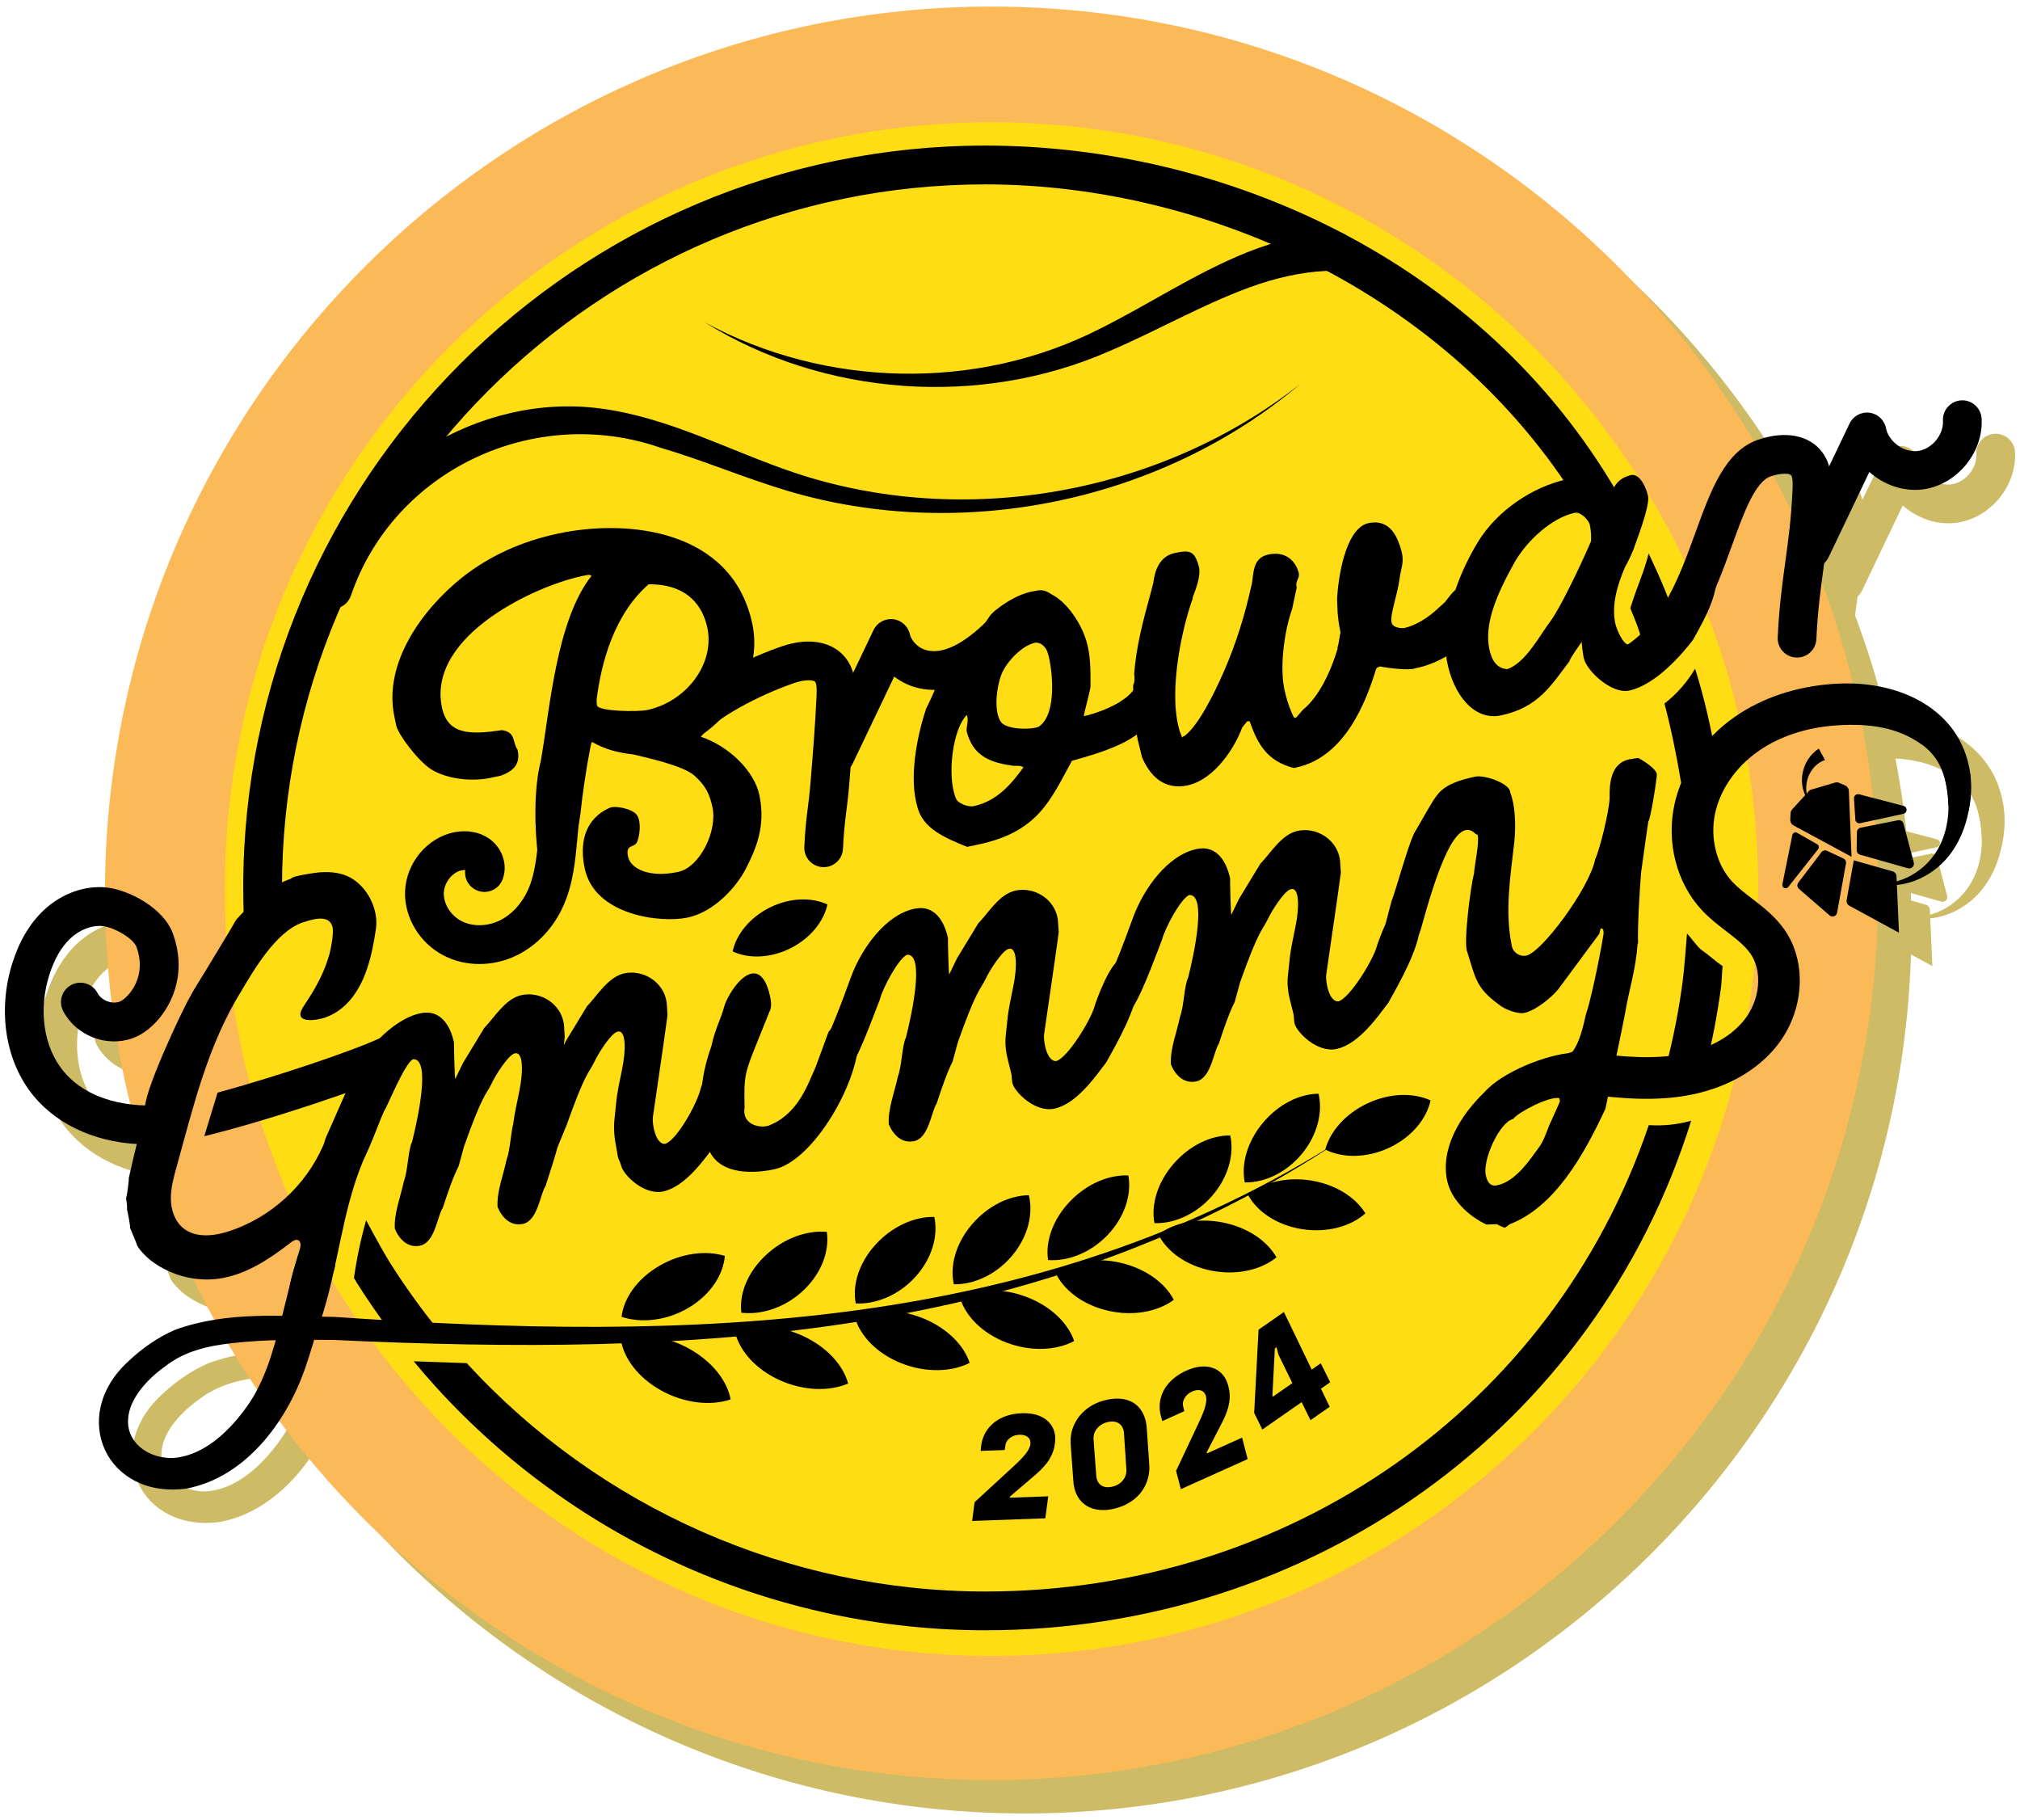 <?xml version="1.0" encoding="UTF-8"?> <svg xmlns="http://www.w3.org/2000/svg" xmlns:xlink="http://www.w3.org/1999/xlink" version="1.1" id="Warstwa_1" x="0px" y="0px" width="342.992px" height="308.977px" viewBox="0 0 342.992 308.977" xml:space="preserve"> <g> <g opacity="0.75"> <g> <defs> <rect id="SVGID_1_" x="6.502" y="6.788" width="335.658" height="301.07"></rect> </defs> <clipPath id="SVGID_2_"> <use xlink:href="#SVGID_1_" overflow="visible"></use> </clipPath> <path clip-path="url(#SVGID_2_)" fill="#BCA532" d="M174.023,6.788c-83.005,0-150.535,67.53-150.535,150.536 c0,83.004,67.53,150.534,150.535,150.534c83.006,0,150.535-67.53,150.535-150.534C324.559,74.317,257.029,6.788,174.023,6.788"></path> <path clip-path="url(#SVGID_2_)" fill="#BCA532" d="M304.201,156.606c0,71.895-58.283,130.178-130.178,130.178 c-71.895,0-130.178-58.283-130.178-130.178c0-71.896,58.283-130.179,130.178-130.179 C245.918,26.428,304.201,84.711,304.201,156.606"></path> <path clip-path="url(#SVGID_2_)" fill="#BCA532" d="M50.366,164.907c-1.756,0-3.215-1.386-3.288-3.156 c-0.074-1.772-0.111-3.57-0.111-5.344c0-69.489,56.533-126.022,126.023-126.022c40.349,0,84.209,19.255,107.316,58.977 c0.914,1.572,0.732,3.532-0.742,4.597c-1.475,1.066-3.678,0.827-4.598-0.74C253.273,56.251,211.23,36.971,172.99,36.971 c-65.858,0-119.437,53.579-119.437,119.437c0,1.682,0.035,3.389,0.105,5.07c0.076,1.818-1.336,3.352-3.153,3.427 C50.458,164.906,50.412,164.907,50.366,164.907"></path> <path clip-path="url(#SVGID_2_)" fill="#BCA532" d="M59.07,104.527c7.177-19.292,28.076-32.183,48.461-29.524 c11.623,1.481,22.232,7.291,32.988,10.897c28.699,9.622,62.166,3.726,86.02-15.122c-23.52,19.97-57.296,27.047-87.01,18.263 c-7.454-2.22-14.514-5.26-21.688-7.358c-21.437-7.449-45.277,3.781-52.563,25.046C63.775,110.884,57.622,108.758,59.07,104.527"></path> <path clip-path="url(#SVGID_2_)" fill="#BCA532" d="M125.341,60.395c20.483,11.122,46.202,11.704,66.944,1.158 c8.465-4.203,16.322-9.516,25.26-13.098c4.574-1.8,9.516-3.119,14.664-3.412c1.816-0.104,3.373,1.285,3.477,3.101 c0.115,1.891-1.421,3.503-3.314,3.483c-4.268-0.003-8.592,0.848-12.85,2.241c-8.754,2.936-16.906,7.771-25.519,11.426 C172.097,74.897,145.572,72.989,125.341,60.395"></path> <path clip-path="url(#SVGID_2_)" fill="#BCA532" d="M171.148,260.692l6.734-6.202c0.935-0.86,1.603-1.562,2.004-2.103 c0.402-0.543,0.649-1.034,0.738-1.477c0.041-0.353-0.007-0.66-0.138-0.918c-0.133-0.259-0.356-0.451-0.668-0.582 c-0.312-0.13-0.67-0.187-1.073-0.173c-0.65,0.024-1.201,0.22-1.652,0.588c-0.453,0.369-0.695,0.834-0.728,1.398l-0.11,0.61 l-4.08,0.147l0.1-0.9c0.121-1.023,0.486-1.95,1.098-2.78c0.611-0.832,1.413-1.48,2.408-1.946 c0.992-0.466,2.113-0.722,3.359-0.769c1.281-0.047,2.367,0.139,3.262,0.555s1.553,1.02,1.979,1.812 c0.422,0.793,0.558,1.72,0.403,2.78c-0.091,0.882-0.389,1.75-0.894,2.602c-0.506,0.854-1.303,1.75-2.395,2.685l-4.346,3.717 l-0.02,0.185l6.527-0.236l-0.496,3.734l-12.426,0.451L171.148,260.692z"></path> <path clip-path="url(#SVGID_2_)" fill="#BCA532" d="M191.421,261.825c-1.013-0.275-1.826-0.814-2.438-1.617 c-0.612-0.804-0.965-1.817-1.055-3.041l-0.451-6.172c-0.106-1.221,0.08-2.359,0.563-3.422c0.48-1.06,1.186-1.955,2.113-2.688 c0.929-0.732,2.024-1.248,3.289-1.546c1.299-0.305,2.455-0.32,3.467-0.045c1.014,0.276,1.818,0.822,2.416,1.638 s0.949,1.825,1.051,3.026l0.426,6.18c0.104,1.203-0.072,2.336-0.525,3.398c-0.455,1.063-1.148,1.961-2.086,2.696 c-0.937,0.734-2.045,1.253-3.328,1.554C193.579,262.089,192.434,262.102,191.421,261.825 M196.359,256.941 c0.438-0.554,0.625-1.202,0.558-1.944l-0.402-6.075c-0.065-0.742-0.351-1.28-0.853-1.612c-0.504-0.334-1.147-0.408-1.932-0.222 c-0.754,0.177-1.353,0.543-1.8,1.1c-0.446,0.556-0.636,1.204-0.569,1.947l0.453,6.063c0.065,0.742,0.342,1.282,0.826,1.619 c0.486,0.336,1.122,0.412,1.909,0.227C195.318,257.864,195.922,257.495,196.359,256.941"></path> <path clip-path="url(#SVGID_2_)" fill="#BCA532" d="M205.364,255.368l3.901-8.282c0.543-1.149,0.898-2.05,1.066-2.703 c0.169-0.653,0.21-1.203,0.127-1.646c-0.096-0.342-0.254-0.607-0.475-0.799c-0.221-0.189-0.498-0.285-0.836-0.287 c-0.34-0.002-0.691,0.08-1.061,0.244c-0.593,0.268-1.029,0.656-1.309,1.168c-0.281,0.512-0.33,1.033-0.148,1.568l0.129,0.605 l-3.724,1.675l-0.248-0.871c-0.272-0.993-0.284-1.99-0.03-2.99c0.254-0.999,0.754-1.901,1.498-2.709 c0.744-0.806,1.686-1.465,2.822-1.977c1.169-0.526,2.246-0.765,3.23-0.716c0.984,0.048,1.822,0.359,2.516,0.935 c0.691,0.574,1.165,1.382,1.421,2.422c0.248,0.853,0.298,1.769,0.151,2.748c-0.146,0.981-0.549,2.109-1.207,3.388l-2.625,5.08 l0.051,0.18l5.959-2.681l0.947,3.648l-11.342,5.098L205.364,255.368z"></path> <path clip-path="url(#SVGID_2_)" fill="#BCA532" d="M222.756,235.652l-0.342-1.271l-0.281,0.194l-0.412,8.026l0.062,0.181 l3.653-2.545l1.58,3.234l-7.004,4.88l-1.388-2.822l0.747-14.134l4.301-2.997l7.778,16.093l-3.265,2.274L222.756,235.652z M228.094,238.386l1.838-1.281l1.602,3.219l-1.838,1.281L228.094,238.386z"></path> <path clip-path="url(#SVGID_2_)" fill="#BCA532" d="M91.68,202.557c0.644-1.787,0.705-4.47,1.139-6.134 c0.263-2.099,0.626-3.354,1.067-5.726c0.614-3.037,0.694-6.746-0.913-6.17c-1.096,0.39-3.214,3.744-3.803,5.047 c-1.047,2.106-1.518,1.735-4.72,10.74l-0.884,3.251c-0.19,0.59-0.625,0.761-2.724,7.177c-0.907,1.291-1.278,5.849-3.834,6.39 c-2.031,0.429-3.508-0.986-4.299-2.863c-0.164-2.637,0.981-5.391,1.525-8.021c0.746-2.043,0.695-5.254,1.403-6.738 c1.025-4.068,3.204-14.192,0.175-14.022c-1.439,0.618-4.623,8.599-4.848,8.646c-1.473,3.063-3.798,11.019-6.505,11.592 c-0.903,0.191-2.027-0.672-2.591-2.596c-0.064-0.299-1.972-1.998-0.78-4.529l4.127-9.356c1.832-4.709,6.964-10.53,11.853-11.563 c3.383-0.717,5.074,2.07,5.694,5.001c-0.044,0.167,0.113,6.104,0.203,6.165l1.313-2.715l3.612-5.949 c1.744-1.783,3.578-4.999,6.359-5.588c3.16-0.668,6.665,1.419,7.171,4.926l0.144,2.169l-0.164,1.449l0.323-0.697l3.614-5.95 c1.744-1.783,3.577-4.999,6.358-5.588c3.16-0.668,6.664,1.419,7.172,4.926l0.144,2.17c-0.668,5.014-1.524,10.615-2.476,17.258 c-0.182,1.375,0.533,4.759,2.07,4.592c1.922-0.565,5.414-6.723,6.031-9.369c0.088-0.332,2.526-7.369,4.541-7.874 c1.955-0.414,3.104-0.187,3.311,0.792c0.08,0.376-0.066,0.8-0.063,1.191l-0.129,1.99c-0.406,4.017-3.236,9.958-5.232,13.521 c-1.664,2.16-4.957,7.021-8.791,7.832c-3.309,0.699-6.817-2.879-7.136-4.383c-0.095-0.451-0.463-1.08-0.543-1.457l-0.354-2.047 c-0.27-1.278-0.396-2.98-0.229-4.431l0.259-2.489c0.217-2.324,0.578-3.578,1.063-6.117c0.615-3.037,0.693-6.746-0.912-6.17 c-1.098,0.389-3.215,3.744-3.803,5.047c-1.047,2.105-1.519,1.734-4.721,10.74l-1.454,3.529c-0.264,0.605-0.054,0.482-2.154,6.898 c-0.905,1.291-1.277,5.848-3.833,6.389c-2.03,0.43-3.509-0.986-4.298-2.863C89.991,207.941,91.137,205.187,91.68,202.557"></path> <path clip-path="url(#SVGID_2_)" fill="#BCA532" d="M125.647,199.612c-1.305-6.166-1.31-10.274,0.795-16.299 c0.777-3.385,1.622-4.586,2.188-6.748c0.39-1.496,2.521-5.168,4.627-5.613c1.577-0.333,2.636,1.328,3.192,3.959 c0.191,0.902,0.233,1.838-0.107,2.459l-2.112,5.238c-2.114,5.24-2.255,5.688-2.135,11.084c-0.507,3.17,3.131,3.66,4.464,2.904 c4.757-2.025,6.359-7.08,7.598-9.775l2.193-5.965c0.803-1.035,1.32-1.929,3.05-2.295c1.806-0.382,1.974,1.152,2.066,2.705 c0.429,7.607-7.632,21.491-14.324,22.906C132.93,205.063,126.793,205.026,125.647,199.612"></path> <path clip-path="url(#SVGID_2_)" fill="#BCA532" d="M158.104,188.505c0.747-2.043,0.695-5.254,1.402-6.739 c1.026-4.068,3.205-14.192,0.178-14.022c-1.441,0.619-4.145,5.67-4.605,7.573c-1.232,3.089-3.877,10.642-5.697,12.44 c-1.297,1.296-1.564,1.51-2.563,1.25c-0.907-0.201-1.376-1.672-1.938-3.598c-0.063-0.3,1.801-4.857,2.681-7.01 c0.778-1.893,1.627-4.191,2.622-6.918c1.8-4.859,5.867-10.512,10.757-11.546c3.384-0.716,5.071,2.069,5.692,5.001 c-0.041,0.167,0.113,6.105,0.205,6.165l1.311-2.714l3.613-5.95c1.744-1.783,3.578-4.999,6.359-5.588 c3.158-0.668,6.664,1.419,7.172,4.926l0.144,2.169c-0.668,5.014-1.525,10.616-2.478,17.26c-0.181,1.373,0.535,4.758,2.071,4.59 c1.923-0.564,5.908-6.985,6.558-9.48c0.088-0.331,2.322-6.854,4.316-7.826c1.955-0.413,3.018,0.148,3.225,1.124 c0.08,0.377-0.067,0.8-0.063,1.193l-0.128,1.991c-0.242,4.058-3.451,9.688-5.447,13.25c-1.664,2.16-4.957,7.021-8.792,7.832 c-3.308,0.701-6.817-2.879-7.135-4.383c-0.095-0.451-0.089-1.16-0.167-1.537l-0.506-2.014c-0.346-1.262-0.62-2.933-0.454-4.383 l0.259-2.489c0.216-2.323,0.578-3.579,1.063-6.116c0.615-3.039,0.693-6.748-0.912-6.172c-1.098,0.389-3.215,3.745-3.803,5.047 c-1.048,2.106-1.52,1.735-4.722,10.74l-0.884,3.252c-0.189,0.59-0.624,0.76-2.725,7.176c-0.904,1.291-1.276,5.849-3.832,6.39 c-2.031,0.429-3.51-0.986-4.299-2.863C156.414,193.89,157.561,191.134,158.104,188.505"></path> <path clip-path="url(#SVGID_2_)" fill="#BCA532" d="M206.011,178.37c0.747-2.043,0.696-5.254,1.403-6.739 c1.025-4.068,3.205-14.192,0.176-14.022c-1.44,0.619-4.144,5.669-4.604,7.573c-1.233,3.089-3.877,10.642-5.696,12.44 c-1.297,1.295-1.565,1.51-2.564,1.25c-0.907-0.201-1.374-1.674-1.939-3.598c-0.063-0.3,1.801-4.857,2.682-7.01 c0.777-1.893,1.627-4.192,2.621-6.918c1.801-4.859,5.869-10.512,10.758-11.546c3.384-0.716,5.072,2.069,5.691,5.001 c-0.041,0.167,0.114,6.105,0.205,6.165l1.312-2.714l3.614-5.95c1.744-1.783,3.576-4.999,6.358-5.588 c3.158-0.668,6.664,1.419,7.17,4.926l0.146,2.169c-0.668,5.014-1.525,10.616-2.478,17.26c-0.181,1.373,0.535,4.758,2.071,4.59 c1.924-0.564,5.908-6.985,6.559-9.48c0.088-0.331,2.321-6.854,4.315-7.826c1.955-0.413,3.017,0.148,3.224,1.124 c0.08,0.377-0.066,0.8-0.063,1.192l-0.128,1.992c-0.242,4.058-3.451,9.688-5.447,13.25c-1.664,2.16-4.957,7.021-8.792,7.832 c-3.309,0.7-6.816-2.879-7.135-4.383c-0.096-0.451-0.088-1.16-0.167-1.537l-0.505-2.014c-0.346-1.262-0.621-2.934-0.455-4.383 l0.259-2.489c0.216-2.324,0.578-3.579,1.062-6.117c0.616-3.038,0.694-6.747-0.912-6.171c-1.097,0.389-3.215,3.745-3.803,5.047 c-1.047,2.106-1.519,1.735-4.721,10.74l-0.884,3.252c-0.189,0.589-0.624,0.76-2.724,7.176c-0.906,1.291-1.277,5.848-3.834,6.389 c-2.029,0.43-3.509-0.985-4.298-2.862C204.321,183.755,205.468,180.999,206.011,178.37"></path> <path clip-path="url(#SVGID_2_)" fill="#BCA532" d="M281.604,177.7c-0.055,0.484-3.333,16.184-3.333,16.184 c-3.726,8.016-8.65,16.678-16.274,19.627c-0.076,0.017-0.598,0.521-0.824,0.568c-0.074,0.015-1.194-0.455-1.302-0.589 l-1.794,0.063c-3.046-1.397-6.002-4.229-6.686-7.462c-1.146-5.415,2.154-10.985,6.33-15.011 c3.039-3.47,10.664-6.419,14.777-6.661c1.383-1.628,2.014-4.591,2.458-6.569c0.617-1.545,2.253-9.041,3-13.678 c0.013-0.316-0.036-0.542-0.084-0.768c-0.151,0.031-0.381-0.313-0.407-0.07c-0.059,0.09-0.232,0.756-0.218,0.83l-6.965,9.409 c-0.862,1.126-3.714,3.614-5.744,4.044c-1.202,0.254-3.43-0.61-4.389-1.428c-3.906-2.867-3.938-4.51-5.345-8.926 c-0.693-1.426,0.627-11.524,1.136-13.203c0.144-1.918,0.937-5.228,0.634-6.656l-0.35-0.162 c-3.307-3.385-6.592,6.344-9.258,16.023c-1.203,4.338-5.076,4.608-6.195,4.139c-1.288-0.514,0.91-7.578,1.199-8.817 c0.718-1.803,2.701-9.136,3.793-11.41c1.272-2.155,3.133-5.613,3.893-6.481c1.335-1.854,3.92-2.635,6.553-3.192 c1.428-0.302,5.559,1.024,5.877,2.528l0.047,0.225c0.731,1.966,0.992,5.055,0.666,8.344c-0.66,5.797-1.664,11.822-0.406,17.764 c0.191,0.902,1.24,1.779,2.443,1.525c2.633-0.557,10.639-11.363,11.654-16.215c0.898-2.075,2.369-8.122,2.493-10.505 c-0.074-2.577,0.235-5.943,3.317-6.595l1.521-0.243c0.972,0.502,2.976,1.807,3.167,2.708c0.096,0.452-1.047,7.686-1.434,8.083 c-0.213,1.223-1.033,7.368-1.231,8.666c-0.265,3.198-0.619,9.323-0.515,12.051l-0.074,0.015 C283.422,170.324,282.297,173.547,281.604,177.7 M259.887,206.886c3.158-0.668,5.472-4.222,7.238-6.638 c0.846-1.2,1.366-3.196,1.928-4.257c0.427-0.954,1.502-3.303,1.485-3.378l-0.11-0.527c-1.799-0.326-7.03,2.429-7.815,3.539 c-2.257,0.478-5.231,6.842-4.659,9.549C258.192,206.301,258.685,207.142,259.887,206.886"></path> <path clip-path="url(#SVGID_2_)" fill="#BCA532" d="M122.651,234.606c3.925,2.166,6.491,5.444,7.078,8.629 c-3.343,1.134-7.826,0.688-11.81-1.524c-3.984-2.211-6.433-5.604-6.863-8.806C114.399,231.912,118.721,232.44,122.651,234.606"></path> <path clip-path="url(#SVGID_2_)" fill="#BCA532" d="M142.006,232.461c4.044,1.867,6.836,4.944,7.675,8.077 c-3.2,1.382-7.658,1.275-11.767-0.633c-4.108-1.905-6.797-5.107-7.479-8.269C133.653,230.396,137.961,230.596,142.006,232.461"></path> <path clip-path="url(#SVGID_2_)" fill="#BCA532" d="M162.271,229.414c4.097,1.63,7.033,4.54,8.048,7.619 c-3.074,1.564-7.476,1.718-11.639,0.052c-4.167-1.662-7.008-4.703-7.865-7.818C153.916,227.837,158.172,227.787,162.271,229.414"></path> <path clip-path="url(#SVGID_2_)" fill="#BCA532" d="M179.99,225.845c4.08,1.559,7.027,4.42,8.072,7.481 c-3.026,1.616-7.387,1.843-11.531,0.249c-4.147-1.592-6.997-4.581-7.887-7.682C171.693,224.411,175.909,224.288,179.99,225.845"></path> <path clip-path="url(#SVGID_2_)" fill="#BCA532" d="M195.944,220.044c4.222,0.979,7.537,3.402,9.035,6.284 c-2.698,2.015-6.917,2.842-11.218,1.84c-4.304-0.999-7.561-3.562-8.904-6.507C187.617,219.772,191.719,219.067,195.944,220.044"></path> <path clip-path="url(#SVGID_2_)" fill="#BCA532" d="M213.236,213.186c4.207,0.813,7.577,3.104,9.176,5.926 c-2.584,2.118-6.717,3.108-11.004,2.276c-4.289-0.828-7.605-3.26-9.051-6.15C205.006,213.241,209.026,212.376,213.236,213.186"></path> <path clip-path="url(#SVGID_2_)" fill="#BCA532" d="M228.229,206.067c4.181,0.659,7.595,2.827,9.281,5.588 c-2.467,2.21-6.508,3.35-10.77,2.676c-4.262-0.673-7.628-2.981-9.162-5.816C220.113,206.423,224.047,205.41,228.229,206.067"></path> <path clip-path="url(#SVGID_2_)" fill="#BCA532" d="M237.906,192.959c3.754-1.749,7.722-1.823,10.67-0.485 c-0.676,3.139-3.213,6.258-7.039,8.043c-3.822,1.789-7.93,1.771-10.844,0.303C231.531,197.71,234.152,194.71,237.906,192.959"></path> <path clip-path="url(#SVGID_2_)" fill="#BCA532" d="M117.598,220.573c3.707-2.167,7.871-2.691,11.148-1.699 c-0.254,3.194-2.414,6.582-6.141,8.797c-3.723,2.215-8.057,2.67-11.396,1.543C111.574,226.025,113.894,222.741,117.598,220.573"></path> <path clip-path="url(#SVGID_2_)" fill="#BCA532" d="M135.706,218.743c3.083-2.883,6.979-4.25,10.353-3.949 c0.471,3.178-0.835,6.937-3.902,9.869c-3.063,2.932-7.121,4.273-10.605,3.856C131.148,225.321,132.627,221.628,135.706,218.743"></path> <path clip-path="url(#SVGID_2_)" fill="#BCA532" d="M154.381,216.905c2.838-3.088,6.584-4.72,9.931-4.651 c0.685,3.139-0.335,6.978-3.151,10.114c-2.811,3.138-6.718,4.754-10.184,4.578C150.351,223.782,151.547,219.995,154.381,216.905"></path> <path clip-path="url(#SVGID_2_)" fill="#BCA532" d="M170.683,213.548c2.71-3.181,6.366-4.935,9.679-4.977 c0.78,3.115-0.107,6.984-2.794,10.213c-2.683,3.229-6.499,4.972-9.935,4.912C166.914,220.556,167.977,216.729,170.683,213.548"></path> <path clip-path="url(#SVGID_2_)" fill="#BCA532" d="M187.344,209.627c2.893-3.019,6.625-4.559,9.918-4.409 c0.574,3.155-0.56,6.967-3.447,10.032c-2.883,3.066-6.789,4.585-10.184,4.327C183.141,216.402,184.456,212.646,187.344,209.627"></path> <path clip-path="url(#SVGID_2_)" fill="#BCA532" d="M204.955,203.222c2.732-3.133,6.352-4.821,9.607-4.803 c0.696,3.129-0.268,6.982-2.99,10.161c-2.72,3.179-6.514,4.854-9.877,4.732C201.084,210.159,202.228,206.354,204.955,203.222"></path> <path clip-path="url(#SVGID_2_)" fill="#BCA532" d="M220.123,196.263c2.656-3.167,6.215-4.899,9.435-4.922 c0.733,3.119-0.169,6.985-2.823,10.198c-2.648,3.212-6.381,4.935-9.706,4.856C216.387,203.25,217.467,199.431,220.123,196.263"></path> <path clip-path="url(#SVGID_2_)" fill="#BCA532" d="M233.706,198.953c-51.286,34.53-111.479,37-171.183,34.194 c-5.873-0.074-11.767-0.108-17.439,0.537c-4.257,0.485-8.073,1.365-11.348,3.93c-2.939,2.06-6.088,5.43-6.304,8.863 c-0.406,4.738,4.743,7.504,9.063,6.496c4.886-0.974,9.026-5.375,11.721-9.436c1.425-2.24,2.498-4.721,3.375-7.368 c1.734-5.31,2.855-11.213,4.568-17.044c1.348-4.18,7.532-2.292,6.294,1.939c-1.768,5.479-2.982,11.219-5.056,17.119 c-3.154,8.95-10.069,18.248-19.962,20.172c-13.648,1.924-20.128-12.148-10.104-21.465c2.38-2.272,5.03-4.134,8.022-5.453 c8.851-3.235,18.226-2.318,27.275-2.198C122.068,233.342,181.824,232.241,233.706,198.953"></path> <path clip-path="url(#SVGID_2_)" fill="#BCA532" d="M136.396,159.726c3.41-1.688,7.078-1.769,9.769-0.508 c-0.631,2.903-2.92,5.771-6.33,7.457c-3.409,1.688-7.079,1.769-9.769,0.508C130.696,164.28,132.986,161.412,136.396,159.726"></path> <path clip-path="url(#SVGID_2_)" fill="#BCA532" d="M106.153,131.649c-0.236,0.364-1.24,6.39-1.642,9.695l-0.273,2.416 c-0.5,3.956-2.058,8.843-3.611,13.021c-2.867,6.5-5.495-12.979-3.136-21.884c1.504-8.49,2.586-23.803,8.591-31.437 c-0.064-0.302-0.74-0.159-0.74-0.159c-7.959,1.37-27.25,10.086-24.625,22.494c0.986,4.663,4.906,4.62,10.158,3.823 c2.431,0.349,1.755,1.985,2.659,3.287c0.6,2.466-0.713,3.687-2.829,4.448l-1.806,0.382c-2.858,0.605-7.082,0.32-9.965-1.427 c-2.263-1.407-5.659-5.953-5.977-7.457l-0.318-1.503c-1.925-9.1,4.712-18.203,11.496-23.645 c4.782-3.762,10.244-6.175,16.335-7.463c11.882-2.514,29.556-0.675,32.944,15.343c1.574,7.445-2.596,14.849-8.924,19.094 c4.977,1.619,9.261,5.899,10.119,9.959c1.146,5.415-0.695,9.339-2.244,12.417c-1.549,3.077-5.345,7.415-9.933,8.387 c-4.587,0.97-15.788-0.354-17.474-8.324c-1.686-7.97,3.611-10.035,4.332-10.344c0.721-0.31,3.394,0.067,4.398,1.111 c1.008,1.046,0.575,4.2,0.026,4.944c-0.55,0.745-1.836,0.233-1.406,2.263c0.429,2.031,3.522,3.655,8.484,2.604 c3.761-0.795,6.692-6.994,5.864-10.904c-0.477-2.256-1.08-3.622-3.028-5.409c-1.95-1.788-8.358-3.103-10.353-3.624 C108.13,133.195,106.455,131.586,106.153,131.649 M115.531,126.208c6.691-1.416,11.535-7.861,10.246-13.953 c-0.717-3.384-3.067-7.443-9.972-7.397c-5.837,5.084-8.039,13.25-8.828,19.545c-0.012,0.317,0.008,0.784,0.056,1.01 C107.256,126.466,114.027,126.526,115.531,126.208"></path> <path clip-path="url(#SVGID_2_)" fill="#BCA532" d="M162.94,125.92c0.178-0.274,1.473-3.061,1.56-3.394 c0.045-0.167,0.649-1.394,0.617-1.545l4.837-4.244c-0.032-0.15,0.296-0.456,0.354-0.547c0.355-0.546,1.83-3.608,3.328-5.811 c0.83-1.275,4.676-3.896,7.414-4.318c1.203-0.255,1.881-0.398,3.172,0.507c2.548,1.27,5.029,4.829,5.938,8.017 c0.75,2.433,0.677,5.434,0.672,7.635c0.064,0.3-1.139,4.641-1.135,5.032c2.03-0.429,5.153-1.639,6.707-2.833 c1.812-1.09,4.185-4.735,4.437-6.516c0.074-0.016,1.822-1.408,1.822-1.408c1.053-0.222,2.143,1.589,2.453,2.31 c0.879,4.529-3.343,9.822-7.671,12.386c-3.071,1.83-7.687,3.04-9.761,3.637c-3.635,6.583-5.684,12.123-16.076,14.243l-1.73,0.366 c-3.953-1.6-7.422-3.143-8.396-6.63C159.967,137.862,161.307,130.823,162.94,125.92 M171.008,142.52 c4.062-0.86,6.543-3.977,8.431-6.576c-0.487-0.446-1.525-0.148-2.115-0.338c-4.287-0.586-6.507-2.159-7.463-5.571 c-0.25-0.811,0.327-1.798,0.028-2.834l-0.031-0.151c-2.373,2.152-3.473,10.32-1.878,14.146 C168.229,142.009,170.03,142.726,171.008,142.52 M182.059,129.025c3.232-2.177,2.271-10.065,1.537-12.424 c-0.174-0.828-1.049-1.979-2.191-1.815c-2.256,0.477-4.877,3.31-5.699,5.369c-0.762,1.969-1.38,6.106-0.107,8.037 C176.518,129.569,180.844,129.596,182.059,129.025"></path> <path clip-path="url(#SVGID_2_)" fill="#BCA532" d="M217.465,128.135c-0.017-0.075-0.625,0.761-0.878,1.049 c-1.142,3.148-4.516,8.734-9.239,9.811c-4.137,0.875-6.502-1.767-7.771-4.799l-0.568-2.314c-0.707-2.6-0.962-7.889-0.925-9.94 c0.297-0.456,0.242-1.465,0.162-1.842c0.356-4.631,1.483-8.956,2.729-13.461l0.52-1.996c0.115-0.574,0.33-4.391,3.639-5.091 c2.557-0.541,3.371-0.399,4.096,2.276c0.33,1.188-0.148,3.017-1.072,5.334l0.076-0.016c-1.889,5.192-4.139,15.725-2.377,22.187 c0.127,0.601,0.404,1.173,0.574,1.607c-0.049-0.226,0.254-0.29,0.328-0.305c2.318-1.669,5.077-7.202,6.663-10.837 c2.179-4.938,3.748-10.144,4.736-14.751l0.017,0.076c0.413-2.13,0.098-4.735,2.881-5.324c2.633-0.558,4.486,0.778,5.131,3.078 c0.238,1.129-0.664,1.32-0.334,2.507l-0.789,3.702c-1.243,3.407-2.314,10.232-1.123,14.379c0.271,1.278,1.017,3.321,1.494,4.084 l0.3-0.063c0.075-0.016,0.819-0.959,1.206-1.354c2.75-2.233,4.736-6.582,5.884-10.439l-0.075,0.016l0.174-0.665l0.355-2.039 c-0.239-1.127-0.402-2.272-0.491-3.431l-0.085-2.261c0.148-3.017,1.256-11.893,5.3-12.828c3.91-0.827,5.05,2.703,5.629,4.702 c0.49,1.939,0,2.593-0.295,4.541c-0.418,3.231-1.725,6.336-1.362,7.674c0.158,0.752,1.473,1.024,2.301,0.849 c1.938-0.489,3.945-1.778,5.453-3.196l1.254-1.13c0.816-0.959,1.617-2.385,2.895-2.655c1.637-0.425,3.496,1.303,3.592,1.753 c1.543,5.803-6.09,10.953-10.978,11.987l-0.451,0.095c-1.006,0.448-4.72-0.023-6.034-0.295c-0.359,0.155-0.525,0.112-0.688,0.461 c-1.631,5.294-5.172,14.92-13.594,16.702l-0.375,0.08c-4.492-1.171-6.105-3.972-7.49-7.921 C217.689,128.087,217.615,128.104,217.465,128.135"></path> <path clip-path="url(#SVGID_2_)" fill="#BCA532" d="M293.114,114.331c-1.724,2.25-6.247,7.607-10.835,8.578 c-2.932,0.62-7.229-3.342-7.689-5.523c-0.144-0.677-0.359-2.439-0.348-2.755c-0.609,0.836-1.379,2.019-1.557,2.293 c-0.06,0.091-0.533,0.82-0.502,0.971c-3.076,4.028-5.25,7.866-11.642,9.218c-4.662,0.987-8.167-3.692-9.178-9.214 c-1.138-6.123,1.604-14.325,5.351-20.381c3.112-4.98,8.899-9.189,15.217-10.525c1.804-0.382,4.188-0.258,5.297,0.529 c0.111,0.526,1.811,1.502,2.014,2.088c0.753-2.752,2.799-3.107,3.385-3.309c1.596-0.259,2.635,2.428,2.874,3.556 c0.365,1.729-2.143,8.074-2.228,8.407c-0.219,0.832-1.368,3.196-1.664,3.651c-1.323,3.029-2.326,6.464-1.674,9.546 c0.238,1.129,1.289,3.499,2.182,3.625c3.076,0.057,6.804-4.975,7.604-6.401c1.034-1.789,3.779-7.006,4.729-8.463 c0.451-0.096,1.228,0.605,1.964,0.37l0.075-0.016c0.214,0.268,0.294,0.645,0.433,0.929 C298.113,105.652,295.051,110.857,293.114,114.331 M275.62,94.776c-0.175-0.828-1.577-2.259-2.556-2.052 c-3.834,0.811-8.193,4.718-10.352,8.633c-2.955,5.338-5.057,10.262-4.15,14.548c0.414,1.955,1.317,3.257,3.067,3.358 c3.138-1.135,5.47-5.715,7.371-8.238c1.412-1.871,4.818-8.797,6.816-13.463C275.867,96.688,275.827,95.754,275.62,94.776"></path> <path clip-path="url(#SVGID_2_)" fill="#BCA532" d="M146.207,152.809c-0.269,0.057-0.549,0.081-0.838,0.067 c-1.813-0.086-3.213-1.625-3.127-3.439c0.238-5.08,0.697-6.533,1.073-11.16c0.374-4.571,0.759-9.298,0.994-14.264 c0.03-0.647,0.101-2.164-0.216-2.579c-0.252-0.33-1.637-0.467-3.48,0.159c-5.908,2-13.688,6.084-15.957,9.195 c-1.07,1.468-3.129,1.787-4.592,0.718c-1.467-1.071-1.789-3.127-0.719-4.593c3.877-5.315,14.229-9.878,19.158-11.547 c4.584-1.552,8.639-0.776,10.82,2.084c1.766,2.319,1.631,5.17,1.551,6.872c-0.24,5.079-0.629,9.863-1.006,14.488 c-0.373,4.573-0.826,5.969-1.062,10.938C148.736,151.272,147.633,152.507,146.207,152.809"></path> <path clip-path="url(#SVGID_2_)" fill="#BCA532" d="M148.16,137.112c-0.684,0.145-1.417,0.074-2.096-0.25 c-1.639-0.782-2.332-2.744-1.549-4.383l9.477-19.843c0.609-1.276,1.967-2.017,3.369-1.846c1.404,0.174,2.537,1.226,2.818,2.613 c0.127,0.627,0.952,2.092,2.7,2.615c2.715,0.818,6.42-0.962,10.424-4.998c1.278-1.287,3.359-1.297,4.648-0.018 c1.288,1.278,1.298,3.359,0.019,4.648c-7.428,7.487-13.332,7.758-16.977,6.666c-1.34-0.402-2.504-1.027-3.487-1.787l-7.06,14.784 C149.988,136.271,149.126,136.908,148.16,137.112"></path> <path clip-path="url(#SVGID_2_)" fill="#BCA532" d="M311.486,117.229c-0.27,0.057-0.549,0.081-0.838,0.067 c-1.813-0.086-3.213-1.625-3.127-3.439c0.244-5.167,0.771-9.016,1.281-12.739c0.514-3.746,0.998-7.286,1.229-12.165 c0.032-0.703,0.101-2.166-0.214-2.579c-0.254-0.333-1.652-0.471-3.477,0.157c-2.658,0.906-4.564,6.157-6.58,11.717 c-2.871,7.913-6.443,17.761-15.005,22.909c-1.553,0.931-3.573,0.431-4.511-1.123c-0.934-1.556-0.432-3.576,1.125-4.511 c6.563-3.947,9.563-12.219,12.21-19.517c2.569-7.084,4.997-13.775,10.64-15.699c4.586-1.562,8.639-0.785,10.825,2.081 c1.767,2.318,1.632,5.171,1.552,6.874c-0.244,5.172-0.771,9.024-1.281,12.749c-0.515,3.745-0.998,7.282-1.229,12.157 C314.016,115.693,312.913,116.928,311.486,117.229"></path> <path clip-path="url(#SVGID_2_)" fill="#BCA532" d="M313.883,102.053c-0.684,0.145-1.417,0.074-2.096-0.25 c-1.639-0.783-2.332-2.745-1.549-4.383l9.478-19.844c0.61-1.276,1.967-2.019,3.37-1.844c1.404,0.173,2.539,1.226,2.818,2.612 c0.469,2.337,3.051,4.189,5.415,3.885c2.365-0.303,4.396-2.748,4.263-5.127c-0.104-1.813,1.303-3.36,3.095-3.467 c1.813-0.102,3.366,1.284,3.467,3.097c0.327,5.776-4.228,11.275-9.985,12.018c-3.306,0.424-6.634-0.777-9.082-2.956 l-6.906,14.459C315.711,101.213,314.849,101.849,313.883,102.053"></path> <path clip-path="url(#SVGID_2_)" fill="#BCA532" d="M87.073,169.325c-2.113,0-4.194-0.479-6.054-1.435 c-4.087-2.102-6.728-6.477-6.571-10.886c0.171-4.831,3.768-9.153,8.366-10.053c2.178-0.423,4.265-0.049,5.879,1.062 c2.287,1.574,3.258,4.502,2.309,6.962c-0.655,1.697-2.561,2.54-4.259,1.887c-1.443-0.559-2.269-2.021-2.081-3.488 c-0.15-0.012-0.349-0.004-0.585,0.041c-1.589,0.311-2.985,2.063-3.048,3.824c-0.066,1.88,1.168,3.851,3.002,4.795 c1.864,0.959,4.328,0.931,6.43-0.074c2.064-0.985,3.846-2.914,4.893-5.288c1.186-2.697,1.485-5.944,1.774-9.083l1.284-14.009 c0.166-1.812,1.777-3.151,3.579-2.979c1.811,0.165,3.145,1.769,2.979,3.579l-1.284,14.01c-0.322,3.495-0.685,7.456-2.305,11.136 c-1.697,3.851-4.565,6.896-8.079,8.577C91.317,168.851,89.178,169.325,87.073,169.325"></path> <path clip-path="url(#SVGID_2_)" fill="#BCA532" d="M297.318,135.695c-1.035-6.254-2.229-11.43-3.823-16.511 c-1.345,2.277-3.115,4.303-5.205,5.922c1.108,4.199,2.024,8.603,2.797,13.276c0.267,1.613,1.396,1.144,2.978,1.144 c0.18,0,0.359-0.015,0.541-0.045C296.4,139.184,297.615,137.489,297.318,135.695"></path> <path clip-path="url(#SVGID_2_)" fill="#BCA532" d="M291.13,113.698c-1.845-6.063-3.274-9.256-5.522-14.084 c-0.773,3.139-1.727,4.941-3.115,9.291c1.65,4.017,1.436,3.743,2.813,8.274c0.477,1.564,1.534,0.951,3.103,0.743 c0.178-0.023,0.354-0.062,0.53-0.115C290.678,117.277,291.66,115.438,291.13,113.698"></path> <path clip-path="url(#SVGID_2_)" fill="#BCA532" d="M71.822,219.922c-0.543-0.864-2.14-3.642-3.983-7.101 c-0.909,3.213-1.596,6.487-2.07,9.793c0.293,0.504,0.465,0.793,0.478,0.813c1.804,2.868,3.745,5.662,5.783,8.385l8.651,0.373 C77.475,228.284,74.501,224.18,71.822,219.922"></path> <path clip-path="url(#SVGID_2_)" fill="#BCA532" d="M296.762,180.237c0.445-2.326,0.828-4.689,1.139-7.022 c0.125-0.937,0.156-2.589,0.26-3.531c-1.377-0.95-2.188-1.782-3.563-2.737c-0.692-0.481-1.868-2.201-2.479-2.789 c-0.169,2.104-0.468,6.11-0.744,8.187c-0.295,2.212-0.658,4.451-1.08,6.655c-0.556,2.904-1.226,5.811-1.991,8.639 c-0.039,0.145-0.087,0.286-0.126,0.432l7.076-1.078C295.809,184.758,296.328,182.502,296.762,180.237"></path> <path clip-path="url(#SVGID_2_)" fill="#BCA532" d="M285.629,196.673c-16.299,48.055-61.301,79.17-112.64,79.17 c-33.423,0-65.478-14.122-88.065-38.762c-3.005-0.105-6.01-0.211-9.015-0.316c1.194,1.441,2.417,2.857,3.672,4.24 c23.857,26.326,57.903,41.425,93.408,41.425c55.187,0,103.501-34.241,119.837-86.503 C290.491,196.578,288.047,196.837,285.629,196.673"></path> <path clip-path="url(#SVGID_2_)" fill="#BCA532" d="M337.436,129.777c-3.98-5.654-11.672-8.646-20.579-8.004 c-6.28,0.453-12.032,2.388-16.632,5.592c-5.264,3.669-8.997,9.1-10.244,14.899c-1.396,6.485,0.395,13.355,4.678,17.932 c1.313,1.406,2.758,2.517,4.156,3.59c1.602,1.229,3.113,2.391,4.072,3.767c2.109,3.03,1.656,7.877-1.055,11.272 c-3.469,4.346-9.123,5.655-12.184,6.049c-5.09,0.656-10.48-0.041-15.693-0.715c-1.937-0.246-3.705,1.117-3.957,3.052 c-0.25,1.936,1.115,3.706,3.053,3.958c5.656,0.73,11.504,1.486,17.5,0.716c0.881-0.114,1.746-0.261,2.591-0.438 c5.968-1.264,10.952-4.128,14.214-8.213c4.661-5.837,5.221-14.13,1.33-19.719c-1.585-2.275-3.701-3.9-5.566-5.334 c-1.226-0.941-2.383-1.83-3.301-2.811c-2.682-2.867-3.831-7.428-2.929-11.62c0.874-4.07,3.563-7.929,7.377-10.587 c3.558-2.48,8.088-3.98,13.098-4.341c6.409-0.462,10.788,0.603,14.423,3.102c2.479,1.704,4.494,4.397,4.715,10.492l3.305,1.386 C341.051,139.021,340.238,133.762,337.436,129.777"></path> <path clip-path="url(#SVGID_2_)" fill="#BCA532" d="M340.201,136.969c0.463,4.886-0.531,10.107-3.621,14 c-2.946,3.709-8.037,5.927-12.612,4.595c4.409,0.555,8.728-2.125,10.796-5.829c2.041-3.669,2.143-8.097,1.109-12.03 L340.201,136.969z"></path> <path clip-path="url(#SVGID_2_)" fill="#BCA532" d="M321.514,150.772l8.113,2.291c0.601,0.17,1.158-0.379,0.998-0.982 l-1.746-6.578c-0.108-0.411-0.519-0.666-0.936-0.584l-6.323,1.255c-0.373,0.074-0.644,0.399-0.649,0.779l-0.045,3.031 C320.922,150.351,321.162,150.673,321.514,150.772"></path> <path clip-path="url(#SVGID_2_)" fill="#BCA532" d="M320.699,144.788l-0.23-3.567c-0.029-0.471,0.409-0.834,0.866-0.714 l7.551,1.97c0.705,0.184,0.685,1.191-0.028,1.347l-7.319,1.596C321.124,145.511,320.726,145.211,320.699,144.788"></path> <path clip-path="url(#SVGID_2_)" fill="#BCA532" d="M319.115,152.252l-1.512,8.364c-0.106,0.594-0.819,0.845-1.275,0.451 l-5.202-4.504c-0.31-0.268-0.358-0.732-0.11-1.06l3.931-5.17c0.222-0.292,0.618-0.39,0.95-0.233l2.783,1.308 C318.999,151.56,319.178,151.905,319.115,152.252"></path> <path clip-path="url(#SVGID_2_)" fill="#BCA532" d="M314.223,148.991l-3.393-1.935c-0.333-0.19-0.755,0.001-0.831,0.377 l-1.685,8.359c-0.116,0.58,0.627,0.924,0.994,0.46l5.076-6.423C314.598,149.559,314.521,149.162,314.223,148.991"></path> <path clip-path="url(#SVGID_2_)" fill="#BCA532" d="M327.69,154.429c-0.017-0.392-0.284-0.729-0.662-0.837l-6.587-1.869 l0.004,0.007l-0.009-0.002l-1.21,6.738c-0.069,0.387,0.117,0.773,0.462,0.962l8.418,4.578l-0.005-0.021l0.011,0.017 L327.69,154.429z"></path> <path clip-path="url(#SVGID_2_)" fill="#BCA532" d="M318.957,138.998l-0.996-0.427c-0.229-0.098-0.483-0.113-0.722-0.043 l-4.254,1.259l0.003,0.005l-0.008-0.001l-2.997,3.271c-0.168,0.183-0.267,0.419-0.279,0.668l-0.052,1.081 c-0.02,0.41,0.195,0.794,0.557,0.989l9.846,5.316l-0.004-0.019l0.009,0.015l-0.459-11.178 C319.584,139.523,319.334,139.16,318.957,138.998"></path> <path clip-path="url(#SVGID_2_)" fill="#BCA532" d="M312.871,141.729c-2.184-2.678-1.373-7.04,1.631-8.974l1.041,1.932 C312.856,135.62,311.567,139.071,312.871,141.729"></path> <path clip-path="url(#SVGID_2_)" fill="#BCA532" d="M68.023,170.043c0.727-2.162,1.143-4.437,1.477-6.682 c0.541-3.628-1.855-8.032-5.487-9.205c-1.383-0.447-2.866-0.508-4.304-0.375c-0.472,0.044-4.594,0.616-4.594,1.043 c-3.379,1.108-6.889,4.209-9.359,7.008c-0.621,1.154-3.775,6.3-4.412,7.376c-0.339,0.623-3.051,4.887-3.197,5.313 c-1.407,2.261-8.55,17.521-7.803,19.563c0,0-1.936,7.56-2.812,11.595c0.064,0.299-0.298,3.049-0.459,3.396 c0.032,0.151,0.227,1.444,0.156,1.853c0.079,0.377,0.62,2.934,0.517,3.191c0.016,0.075,1.083,2.52,1.131,2.746 c0.149,0.705,1.541,2.074,2.095,2.537c1.098,0.917,2.365,1.654,3.678,2.216c2.578,1.103,5.457,1.519,8.235,1.114 c4.548-0.66,8.541-3.314,12.168-6.135c0.373-0.291,0.867-0.596,1.281-0.369c0.465,0.257,0.399,0.937,0.257,1.449 c-0.629,2.277-1.458,4.512-1.817,6.848c-0.359,2.336-0.205,4.849,1.019,6.869c0.289,0.478,0.662,0.941,1.184,1.134 c0.731,0.269,1.574-0.081,2.101-0.653c0.527-0.572,0.803-1.327,1.049-2.064c2.955-8.849,3.572-18.41,7.178-27.015 c0.669-1.599,1.446-3.177,1.752-4.883c0.306-1.706,0.069-3.61-1.088-4.901c0.086-0.211,0.295,0.238,0.073,0.283 c-0.223,0.045-0.407-0.166-0.621-0.244c-0.281-0.101-0.586,0.037-0.852,0.174c-1.313,0.668-2.658,1.358-3.649,2.448 c-1.16,1.275-1.721,2.964-2.412,4.542c-2.963,6.771-8.909,12.17-15.934,14.467c-2.606,0.853-5.746,1.195-7.846-0.566 c-1.427-1.198-2.041-3.146-2.048-5.01c-0.008-1.862,0.514-3.68,1.011-5.476c2.839-10.245,5.255-20.497,10.907-29.64 c2.087-3.506,5.933-10.211,10.483-11.725c1.398-0.451,4.327-1.465,4.997,0.594c0.373,1.021-0.229,3.74-0.431,4.647 c-1.299,4.691-3.756,7.864-4.571,9.216c-1.692,2.803,2.374,2.205,3.852,1.67c3.123-1.127,5.152-3.678,6.441-6.641 C67.612,171.191,67.829,170.621,68.023,170.043"></path> <path clip-path="url(#SVGID_2_)" fill="#BCA532" d="M74.79,183.366c-0.781-1.644-2.749-2.343-4.387-1.561 c-4.776,2.271-18.143,6.729-27.791,9.355l-2.255,7.39c10.43-2.525,27.414-8.2,32.873-10.798 C74.874,186.972,75.571,185.008,74.79,183.366"></path> <path clip-path="url(#SVGID_2_)" fill="#BCA532" d="M33.635,193.178c-5.536,0.632-12.958-0.534-17.193-5.665 c-3.356-4.067-4.281-10.312-2.415-16.295c0.841-2.695,2.051-4.796,3.599-6.248c1.608-1.506,3.724-2.299,5.529-2.078 c2.114,0.263,5.196,2.178,5.687,3.531c0.807,2.225,0.754,4.337-0.158,6.277c-0.873,1.857-2.212,2.837-2.724,3.021 c-1.309,0.467-3.082-0.226-3.724-1.457c-0.84-1.609-2.828-2.236-4.443-1.396c-1.612,0.842-2.237,2.83-1.397,4.443 c2.178,4.175,7.356,6.199,11.789,4.608c2.556-0.917,5.031-3.377,6.46-6.42c1.157-2.462,2.164-6.425,0.389-11.322 c-1.595-4.401-7.451-7.37-11.066-7.821c-3.748-0.472-7.804,0.957-10.846,3.81c-2.389,2.238-4.199,5.296-5.383,9.09 c-2.52,8.083-1.131,16.685,3.624,22.448c4.351,5.275,11.396,8.229,19.315,8.229c1.213,0,2.449-0.068,3.698-0.211 c0.645-0.072,1.408-0.197,2.252-0.355l2.205-7.225C36.666,192.67,34.86,193.039,33.635,193.178"></path> </g> </g> <path fill="#FCB958" d="M168.354,1.118c-83.005,0-150.535,67.53-150.535,150.535s67.53,150.535,150.535,150.535 s150.535-67.53,150.535-150.535S251.359,1.118,168.354,1.118"></path> <path fill="#FFDD15" d="M298.532,150.937c0,71.895-58.282,130.178-130.178,130.178c-71.895,0-130.178-58.283-130.178-130.178 S96.459,20.759,168.354,20.759C240.25,20.759,298.532,79.042,298.532,150.937"></path> <path d="M44.697,159.238c-1.756,0-3.215-1.386-3.288-3.156c-0.074-1.772-0.111-3.571-0.111-5.344 c0-69.489,56.533-126.023,126.022-126.023c40.35,0,84.209,19.255,107.316,58.978c0.914,1.572,0.732,3.532-0.74,4.598 c-1.476,1.065-3.679,0.826-4.599-0.741c-21.694-36.967-63.735-56.248-101.978-56.248c-65.857,0-119.437,53.579-119.437,119.437 c0,1.683,0.035,3.388,0.105,5.069c0.076,1.818-1.336,3.353-3.153,3.428C44.789,159.237,44.743,159.238,44.697,159.238"></path> <path d="M53.401,98.857c7.177-19.292,28.076-32.183,48.461-29.523c11.623,1.48,22.233,7.291,32.988,10.896 c28.7,9.622,62.168,3.727,86.021-15.122c-23.519,19.97-57.296,27.047-87.011,18.262c-7.453-2.219-14.513-5.259-21.687-7.357 c-21.437-7.449-45.277,3.78-52.564,25.046C58.106,105.215,51.953,103.089,53.401,98.857"></path> <path d="M119.672,54.725c20.482,11.122,46.201,11.704,66.943,1.158c8.465-4.203,16.324-9.516,25.26-13.098 c4.574-1.8,9.517-3.118,14.664-3.412c1.816-0.104,3.373,1.285,3.478,3.102c0.115,1.89-1.421,3.502-3.315,3.482 c-4.267-0.003-8.592,0.849-12.85,2.241c-8.753,2.936-16.904,7.771-25.518,11.426C166.428,69.229,139.904,67.319,119.672,54.725"></path> <path d="M165.479,255.022l6.734-6.201c0.936-0.86,1.604-1.562,2.006-2.104c0.401-0.542,0.648-1.033,0.737-1.476 c0.04-0.353-0.007-0.66-0.138-0.918c-0.133-0.259-0.356-0.452-0.668-0.582c-0.313-0.13-0.67-0.187-1.073-0.172 c-0.649,0.022-1.201,0.219-1.653,0.587c-0.451,0.369-0.695,0.834-0.727,1.398l-0.11,0.609l-4.08,0.148l0.099-0.9 c0.121-1.023,0.486-1.951,1.099-2.781c0.61-0.831,1.413-1.48,2.408-1.945c0.991-0.467,2.112-0.723,3.358-0.77 c1.281-0.046,2.368,0.139,3.262,0.555c0.895,0.416,1.554,1.021,1.979,1.813c0.424,0.793,0.559,1.72,0.404,2.779 c-0.092,0.883-0.389,1.75-0.895,2.603c-0.506,0.854-1.304,1.749-2.394,2.685l-4.347,3.717l-0.02,0.185l6.528-0.237l-0.496,3.735 l-12.427,0.451L165.479,255.022z"></path> <path d="M185.752,256.156c-1.014-0.276-1.826-0.815-2.439-1.618c-0.611-0.803-0.964-1.816-1.054-3.041l-0.451-6.172 c-0.106-1.22,0.08-2.359,0.562-3.421c0.481-1.06,1.186-1.956,2.113-2.688c0.93-0.732,2.025-1.248,3.29-1.547 c1.3-0.305,2.455-0.32,3.468-0.045c1.012,0.277,1.817,0.822,2.416,1.639c0.596,0.815,0.946,1.824,1.049,3.026l0.427,6.179 c0.103,1.203-0.073,2.336-0.526,3.398s-1.148,1.962-2.085,2.697c-0.937,0.734-2.047,1.253-3.329,1.554 C187.91,256.419,186.763,256.433,185.752,256.156 M190.69,251.272c0.438-0.555,0.624-1.203,0.558-1.944l-0.402-6.075 c-0.066-0.742-0.352-1.281-0.854-1.613c-0.502-0.334-1.146-0.407-1.933-0.221c-0.752,0.176-1.351,0.543-1.798,1.1 c-0.446,0.556-0.637,1.203-0.568,1.947l0.451,6.063c0.066,0.742,0.344,1.282,0.827,1.619c0.485,0.336,1.122,0.412,1.909,0.227 C189.648,252.194,190.252,251.826,190.69,251.272"></path> <path d="M199.695,249.698l3.901-8.281c0.542-1.149,0.897-2.051,1.065-2.703c0.17-0.654,0.211-1.203,0.128-1.646 c-0.097-0.341-0.255-0.606-0.474-0.798c-0.222-0.189-0.5-0.284-0.838-0.286c-0.339-0.004-0.691,0.078-1.06,0.243 c-0.593,0.267-1.029,0.656-1.31,1.167c-0.281,0.512-0.33,1.034-0.147,1.569l0.129,0.604l-3.724,1.676l-0.248-0.871 c-0.273-0.994-0.284-1.99-0.03-2.991c0.253-0.999,0.753-1.901,1.498-2.708c0.744-0.807,1.685-1.466,2.821-1.977 c1.17-0.526,2.246-0.765,3.231-0.717c0.984,0.049,1.822,0.36,2.515,0.936c0.691,0.574,1.166,1.382,1.422,2.422 c0.246,0.851,0.298,1.768,0.151,2.748s-0.549,2.109-1.206,3.387l-2.627,5.081l0.051,0.179l5.959-2.68l0.947,3.648l-11.341,5.098 L199.695,249.698z"></path> <path d="M217.086,229.983l-0.341-1.271l-0.281,0.194l-0.413,8.026l0.063,0.181l3.654-2.545l1.578,3.233l-7.003,4.881l-1.388-2.822 l0.747-14.135l4.301-2.996l7.778,16.093l-3.264,2.274L217.086,229.983z M222.425,232.716l1.837-1.28l1.602,3.219l-1.838,1.281 L222.425,232.716z"></path> <path d="M86.011,196.888c0.644-1.787,0.705-4.471,1.139-6.135c0.263-2.098,0.626-3.353,1.067-5.725 c0.614-3.037,0.694-6.746-0.913-6.17c-1.096,0.389-3.214,3.744-3.803,5.047c-1.047,2.105-1.518,1.734-4.72,10.74l-0.884,3.25 c-0.19,0.591-0.625,0.762-2.724,7.178c-0.907,1.291-1.278,5.848-3.834,6.389c-2.031,0.43-3.508-0.986-4.299-2.863 c-0.164-2.636,0.981-5.391,1.525-8.021c0.746-2.043,0.695-5.254,1.403-6.739c1.025-4.068,3.204-14.191,0.175-14.021 c-1.439,0.617-4.623,8.599-4.848,8.646c-1.473,3.063-3.798,11.019-6.505,11.591c-0.903,0.191-2.027-0.672-2.591-2.595 c-0.064-0.3-1.972-1.999-0.78-4.53l4.127-9.355c1.832-4.709,6.964-10.53,11.852-11.564c3.384-0.716,5.075,2.07,5.695,5.002 c-0.044,0.166,0.113,6.104,0.203,6.164l1.313-2.714l3.612-5.95c1.744-1.783,3.578-4.998,6.359-5.588 c3.16-0.668,6.665,1.42,7.171,4.926l0.144,2.17l-0.164,1.449l0.323-0.697l3.614-5.95c1.744-1.783,3.577-4.999,6.359-5.588 c3.16-0.669,6.664,1.419,7.17,4.926l0.145,2.169c-0.668,5.014-1.525,10.616-2.477,17.259c-0.182,1.374,0.534,4.759,2.07,4.591 c1.923-0.564,5.414-6.723,6.032-9.369c0.088-0.332,2.526-7.369,4.541-7.873c1.955-0.414,3.104-0.187,3.312,0.791 c0.078,0.377-0.068,0.801-0.063,1.192l-0.13,1.991c-0.406,4.016-3.235,9.957-5.231,13.52c-1.664,2.16-4.957,7.021-8.792,7.832 c-3.309,0.7-6.817-2.879-7.135-4.383c-0.095-0.451-0.463-1.08-0.543-1.457l-0.354-2.046c-0.27-1.278-0.396-2.981-0.23-4.431 l0.259-2.489c0.216-2.324,0.578-3.579,1.062-6.117c0.616-3.038,0.694-6.747-0.912-6.171c-1.097,0.389-3.215,3.745-3.803,5.047 c-1.047,2.106-1.519,1.735-4.721,10.74l-1.454,3.53c-0.264,0.604-0.054,0.481-2.154,6.897c-0.905,1.291-1.277,5.848-3.833,6.389 c-2.03,0.43-3.509-0.984-4.298-2.862C84.322,202.272,85.468,199.517,86.011,196.888"></path> <path d="M119.979,193.943c-1.305-6.167-1.311-10.274,0.795-16.3c0.777-3.384,1.622-4.585,2.188-6.747 c0.39-1.497,2.521-5.168,4.627-5.614c1.578-0.332,2.635,1.328,3.192,3.959c0.19,0.903,0.233,1.838-0.108,2.459l-2.111,5.239 c-2.114,5.239-2.256,5.688-2.135,11.084c-0.508,3.171,3.131,3.659,4.463,2.904c4.758-2.026,6.359-7.08,7.598-9.776l2.193-5.965 c0.803-1.035,1.32-1.928,3.051-2.294c1.805-0.382,1.973,1.152,2.064,2.704c0.431,7.607-7.631,21.492-14.322,22.907 C127.26,199.395,121.123,199.357,119.979,193.943"></path> <path d="M152.434,182.835c0.748-2.043,0.696-5.254,1.403-6.738c1.026-4.068,3.205-14.191,0.177-14.022 c-1.44,0.619-4.144,5.669-4.604,7.573c-1.233,3.089-3.877,10.642-5.697,12.44c-1.297,1.296-1.565,1.509-2.563,1.249 c-0.907-0.201-1.377-1.672-1.939-3.597c-0.063-0.3,1.801-4.858,2.682-7.011c0.777-1.892,1.627-4.191,2.621-6.918 c1.801-4.858,5.868-10.512,10.758-11.545c3.383-0.717,5.071,2.069,5.691,5c-0.042,0.168,0.114,6.106,0.205,6.166l1.311-2.715 l3.614-5.949c1.744-1.783,3.577-5,6.359-5.588c3.157-0.668,6.664,1.418,7.171,4.926l0.145,2.169 c-0.668,5.014-1.525,10.616-2.478,17.26c-0.181,1.373,0.535,4.757,2.071,4.59c1.923-0.565,5.908-6.985,6.558-9.481 c0.088-0.33,2.322-6.854,4.315-7.825c1.955-0.413,3.018,0.147,3.225,1.124c0.08,0.377-0.066,0.8-0.063,1.193l-0.129,1.99 c-0.242,4.059-3.451,9.688-5.447,13.251c-1.663,2.16-4.957,7.021-8.791,7.832c-3.309,0.7-6.817-2.879-7.135-4.383 c-0.096-0.451-0.088-1.16-0.168-1.537l-0.504-2.014c-0.347-1.263-0.621-2.933-0.455-4.384l0.258-2.488 c0.217-2.324,0.578-3.579,1.063-6.117c0.616-3.038,0.694-6.747-0.912-6.171c-1.097,0.389-3.215,3.745-3.803,5.047 c-1.047,2.106-1.52,1.735-4.721,10.74l-0.885,3.252c-0.188,0.589-0.623,0.76-2.724,7.176c-0.905,1.291-1.276,5.849-3.833,6.39 c-2.029,0.429-3.509-0.986-4.298-2.863C150.745,188.22,151.891,185.465,152.434,182.835"></path> <path d="M200.342,172.7c0.746-2.043,0.695-5.254,1.402-6.738c1.026-4.068,3.205-14.191,0.178-14.022 c-1.441,0.618-4.145,5.669-4.605,7.573c-1.232,3.088-3.877,10.642-5.697,12.44c-1.297,1.295-1.564,1.509-2.564,1.249 c-0.906-0.201-1.373-1.673-1.938-3.597c-0.063-0.3,1.802-4.858,2.681-7.011c0.778-1.892,1.627-4.191,2.623-6.918 c1.799-4.858,5.867-10.512,10.756-11.545c3.385-0.716,5.072,2.07,5.692,5.001c-0.042,0.167,0.114,6.106,0.205,6.166l1.312-2.715 l3.613-5.95c1.744-1.783,3.577-4.999,6.359-5.588c3.158-0.668,6.664,1.419,7.17,4.926l0.145,2.169 c-0.668,5.014-1.525,10.617-2.477,17.26c-0.182,1.373,0.535,4.757,2.071,4.59c1.923-0.565,5.907-6.985,6.558-9.481 c0.088-0.33,2.322-6.854,4.316-7.826c1.955-0.412,3.017,0.148,3.224,1.125c0.08,0.377-0.067,0.8-0.063,1.192l-0.127,1.991 c-0.244,4.059-3.451,9.688-5.447,13.251c-1.664,2.16-4.957,7.021-8.792,7.832c-3.308,0.7-6.817-2.879-7.136-4.383 c-0.095-0.451-0.088-1.16-0.166-1.537l-0.506-2.015c-0.346-1.262-0.621-2.933-0.455-4.383l0.26-2.488 c0.216-2.324,0.578-3.579,1.062-6.117c0.616-3.038,0.694-6.747-0.911-6.171c-1.098,0.389-3.217,3.745-3.804,5.047 c-1.047,2.106-1.519,1.735-4.722,10.739l-0.883,3.253c-0.189,0.589-0.625,0.76-2.726,7.176c-0.903,1.291-1.276,5.848-3.832,6.389 c-2.03,0.429-3.509-0.985-4.298-2.862C198.652,178.085,199.799,175.33,200.342,172.7"></path> <path d="M275.934,172.03c-0.055,0.484-3.332,16.185-3.332,16.185c-3.726,8.016-8.65,16.678-16.274,19.627 c-0.076,0.017-0.599,0.521-0.824,0.567c-0.075,0.016-1.194-0.455-1.302-0.588l-1.794,0.063c-3.046-1.397-6.002-4.229-6.687-7.462 c-1.146-5.415,2.155-10.985,6.332-15.012c3.037-3.469,10.662-6.418,14.776-6.66c1.383-1.629,2.015-4.592,2.459-6.57 c0.616-1.545,2.252-9.041,2.999-13.677c0.012-0.316-0.036-0.542-0.084-0.769c-0.15,0.032-0.381-0.312-0.407-0.069 c-0.059,0.09-0.233,0.756-0.218,0.829l-6.965,9.41c-0.863,1.125-3.715,3.613-5.744,4.043c-1.203,0.254-3.43-0.609-4.389-1.428 c-3.906-2.865-3.938-4.51-5.346-8.926c-0.693-1.425,0.627-11.524,1.137-13.203c0.144-1.918,0.937-5.227,0.634-6.656l-0.349-0.162 c-3.309-3.385-6.594,6.344-9.26,16.023c-1.203,4.339-5.074,4.609-6.195,4.139c-1.287-0.514,0.91-7.578,1.199-8.816 c0.719-1.803,2.702-9.136,3.793-11.41c1.273-2.155,3.133-5.613,3.894-6.481c1.335-1.854,3.92-2.635,6.553-3.192 c1.427-0.302,5.558,1.024,5.877,2.528l0.047,0.225c0.731,1.966,0.991,5.055,0.666,8.344c-0.659,5.798-1.664,11.822-0.407,17.764 c0.191,0.902,1.241,1.78,2.444,1.526c2.633-0.557,10.638-11.364,11.654-16.215c0.897-2.075,2.368-8.122,2.493-10.505 c-0.074-2.577,0.235-5.943,3.317-6.595l1.521-0.243c0.971,0.502,2.976,1.807,3.166,2.708c0.096,0.452-1.047,7.686-1.434,8.083 c-0.212,1.223-1.033,7.368-1.23,8.666c-0.266,3.198-0.619,9.323-0.516,12.051l-0.074,0.015 C277.752,164.655,276.628,167.878,275.934,172.03 M254.219,201.217c3.157-0.668,5.471-4.222,7.237-6.638 c0.845-1.2,1.366-3.196,1.928-4.258c0.427-0.953,1.501-3.303,1.485-3.377l-0.111-0.527c-1.798-0.326-7.029,2.429-7.814,3.539 c-2.258,0.477-5.232,6.842-4.659,9.549C252.523,200.632,253.016,201.472,254.219,201.217"></path> <path d="M116.982,228.937c3.925,2.167,6.49,5.445,7.078,8.63c-3.342,1.134-7.826,0.688-11.81-1.524 c-3.985-2.211-6.433-5.605-6.864-8.807C108.73,226.243,113.053,226.771,116.982,228.937"></path> <path d="M136.337,226.792c4.044,1.867,6.835,4.944,7.675,8.076c-3.201,1.383-7.658,1.275-11.767-0.632 c-4.108-1.905-6.798-5.108-7.479-8.269C127.984,224.726,132.291,224.927,136.337,226.792"></path> <path d="M156.602,223.745c4.096,1.629,7.033,4.54,8.047,7.619c-3.074,1.564-7.475,1.717-11.638,0.052 c-4.167-1.663-7.009-4.703-7.865-7.819C148.246,222.168,152.502,222.118,156.602,223.745"></path> <path d="M174.322,220.176c4.078,1.559,7.026,4.42,8.07,7.481c-3.025,1.615-7.386,1.842-11.531,0.248 c-4.146-1.591-6.996-4.58-7.886-7.682C166.024,218.741,170.24,218.618,174.322,220.176"></path> <path d="M190.275,214.374c4.222,0.979,7.537,3.402,9.035,6.285c-2.699,2.015-6.918,2.842-11.219,1.84 c-4.303-1-7.561-3.563-8.904-6.508C181.947,214.104,186.05,213.398,190.275,214.374"></path> <path d="M207.567,207.517c4.207,0.813,7.577,3.104,9.175,5.926c-2.583,2.117-6.716,3.108-11.003,2.276 c-4.29-0.829-7.606-3.261-9.051-6.151C199.338,207.572,203.357,206.706,207.567,207.517"></path> <path d="M222.559,200.398c4.182,0.659,7.596,2.827,9.281,5.588c-2.467,2.21-6.507,3.351-10.77,2.675 c-4.262-0.673-7.627-2.98-9.161-5.816C214.443,200.753,218.377,199.741,222.559,200.398"></path> <path d="M232.236,187.29c3.754-1.749,7.723-1.823,10.671-0.485c-0.677,3.138-3.214,6.257-7.039,8.043 c-3.823,1.788-7.93,1.771-10.844,0.302C225.861,192.041,228.483,189.041,232.236,187.29"></path> <path d="M111.928,214.904c3.709-2.167,7.872-2.692,11.149-1.7c-0.254,3.195-2.414,6.583-6.142,8.797 c-3.722,2.215-8.057,2.671-11.396,1.544C105.905,220.356,108.225,217.072,111.928,214.904"></path> <path d="M130.037,213.074c3.082-2.884,6.979-4.25,10.353-3.95c0.47,3.179-0.835,6.938-3.902,9.87 c-3.063,2.932-7.122,4.272-10.606,3.856C125.479,219.651,126.957,215.958,130.037,213.074"></path> <path d="M148.711,211.236c2.838-3.089,6.586-4.72,9.932-4.651c0.684,3.139-0.336,6.978-3.151,10.114 c-2.812,3.138-6.718,4.753-10.185,4.578C144.682,218.113,145.877,214.325,148.711,211.236"></path> <path d="M165.014,207.879c2.709-3.181,6.367-4.935,9.679-4.978c0.78,3.115-0.106,6.985-2.794,10.213 c-2.684,3.229-6.499,4.973-9.936,4.912C161.244,214.886,162.307,211.06,165.014,207.879"></path> <path d="M181.675,203.958c2.893-3.02,6.625-4.559,9.918-4.409c0.573,3.155-0.562,6.966-3.447,10.032 c-2.883,3.066-6.789,4.585-10.185,4.327C177.472,210.733,178.787,206.978,181.675,203.958"></path> <path d="M199.285,197.552c2.732-3.132,6.353-4.82,9.607-4.802c0.697,3.129-0.268,6.981-2.99,10.161 c-2.719,3.179-6.513,4.854-9.876,4.732C195.414,204.49,196.559,200.685,199.285,197.552"></path> <path d="M214.453,190.594c2.657-3.167,6.215-4.899,9.436-4.922c0.732,3.118-0.17,6.985-2.824,10.198 c-2.648,3.211-6.381,4.935-9.705,4.855C210.717,197.581,211.798,193.761,214.453,190.594"></path> <path d="M228.037,193.284c-51.287,34.53-111.48,37-171.184,34.194c-5.873-0.075-11.767-0.108-17.439,0.537 c-4.257,0.485-8.073,1.365-11.348,3.929c-2.939,2.061-6.088,5.432-6.304,8.863c-0.406,4.739,4.743,7.505,9.063,6.497 c4.886-0.974,9.026-5.375,11.721-9.437c1.425-2.239,2.498-4.721,3.375-7.367c1.734-5.311,2.855-11.213,4.568-17.044 c1.348-4.181,7.532-2.292,6.294,1.938c-1.768,5.479-2.982,11.219-5.056,17.12c-3.154,8.95-10.069,18.248-19.962,20.171 c-13.648,1.924-20.128-12.148-10.104-21.464c2.38-2.272,5.03-4.134,8.022-5.453c8.851-3.235,18.226-2.319,27.275-2.198 C116.399,227.673,176.156,226.571,228.037,193.284"></path> <path d="M130.727,154.056c3.41-1.687,7.078-1.768,9.77-0.508c-0.631,2.903-2.92,5.771-6.33,7.458 c-3.41,1.688-7.079,1.769-9.77,0.509C125.027,158.611,127.316,155.743,130.727,154.056"></path> <path d="M100.483,125.979c-0.236,0.364-1.24,6.39-1.642,9.696l-0.273,2.415c-0.5,3.956-2.058,8.843-3.611,13.02 c-2.867,6.5-5.495-12.979-3.136-21.884c1.504-8.49,2.586-23.803,8.591-31.438c-0.064-0.301-0.74-0.158-0.74-0.158 c-7.959,1.37-27.25,10.086-24.625,22.494c0.986,4.663,4.906,4.62,10.158,3.823c2.431,0.35,1.755,1.985,2.659,3.287 c0.6,2.466-0.713,3.688-2.829,4.448l-1.806,0.382c-2.858,0.605-7.082,0.32-9.965-1.427c-2.263-1.407-5.659-5.952-5.977-7.457 l-0.318-1.503c-1.925-9.1,4.712-18.203,11.496-23.646c4.782-3.762,10.244-6.173,16.335-7.462 c11.882-2.514,29.556-0.675,32.945,15.344c1.573,7.444-2.597,14.848-8.926,19.093c4.977,1.619,9.262,5.899,10.12,9.959 c1.146,5.415-0.696,9.339-2.244,12.417c-1.549,3.077-5.345,7.415-9.933,8.386c-4.587,0.971-15.788-0.354-17.474-8.324 c-1.686-7.97,3.612-10.035,4.332-10.344c0.721-0.31,3.394,0.067,4.399,1.111c1.007,1.046,0.575,4.2,0.026,4.945 c-0.55,0.744-1.836,0.232-1.406,2.262c0.429,2.031,3.521,3.655,8.484,2.605c3.761-0.795,6.691-6.995,5.865-10.905 c-0.478-2.256-1.08-3.622-3.029-5.409c-1.95-1.788-8.358-3.103-10.354-3.624C102.46,127.525,100.786,125.917,100.483,125.979 M109.861,120.539c6.692-1.416,11.535-7.861,10.246-13.953c-0.716-3.384-3.066-7.443-9.971-7.397 c-5.837,5.085-8.039,13.25-8.828,19.545c-0.012,0.317,0.008,0.784,0.056,1.01C101.586,120.797,108.357,120.856,109.861,120.539"></path> <path d="M157.271,120.251c0.178-0.273,1.473-3.061,1.56-3.394c0.044-0.167,0.649-1.394,0.616-1.545l4.838-4.245 c-0.032-0.15,0.296-0.455,0.355-0.546c0.355-0.546,1.828-3.608,3.327-5.812c0.83-1.274,4.675-3.896,7.414-4.317 c1.203-0.255,1.88-0.398,3.172,0.507c2.548,1.269,5.028,4.829,5.938,8.016c0.75,2.434,0.677,5.435,0.672,7.635 c0.064,0.3-1.139,4.641-1.135,5.033c2.029-0.43,5.154-1.64,6.707-2.834c1.812-1.09,4.184-4.734,4.436-6.516 c0.075-0.016,1.823-1.408,1.823-1.408c1.053-0.222,2.143,1.59,2.452,2.31c0.88,4.529-3.342,9.822-7.67,12.386 c-3.071,1.83-7.687,3.04-9.76,3.637c-3.636,6.583-5.685,12.123-16.078,14.243l-1.73,0.366c-3.952-1.6-7.421-3.143-8.395-6.63 C154.298,132.193,155.637,125.153,157.271,120.251 M165.339,136.85c4.062-0.86,6.543-3.977,8.431-6.576 c-0.488-0.446-1.525-0.148-2.115-0.338c-4.287-0.586-6.506-2.159-7.463-5.571c-0.25-0.811,0.326-1.798,0.028-2.834l-0.032-0.151 c-2.373,2.152-3.473,10.32-1.877,14.147C162.559,136.339,164.361,137.056,165.339,136.85 M176.391,123.356 c3.231-2.177,2.27-10.066,1.536-12.424c-0.175-0.828-1.049-1.979-2.192-1.815c-2.256,0.477-4.877,3.31-5.697,5.369 c-0.764,1.969-1.381,6.106-0.108,8.037C170.848,123.9,175.175,123.926,176.391,123.356"></path> <path d="M211.795,122.466c-0.016-0.075-0.625,0.76-0.877,1.048c-1.143,3.149-4.516,8.735-9.24,9.812 c-4.136,0.875-6.501-1.767-7.77-4.799l-0.569-2.314c-0.707-2.6-0.962-7.889-0.925-9.94c0.298-0.456,0.242-1.465,0.162-1.842 c0.355-4.631,1.482-8.956,2.729-13.461l0.519-1.996c0.115-0.574,0.33-4.392,3.639-5.091c2.557-0.541,3.372-0.399,4.096,2.276 c0.33,1.188-0.148,3.017-1.072,5.334l0.076-0.016c-1.888,5.191-4.138,15.725-2.377,22.187c0.127,0.601,0.404,1.172,0.574,1.607 c-0.048-0.226,0.254-0.29,0.329-0.306c2.317-1.668,5.077-7.201,6.663-10.838c2.178-4.937,3.748-10.142,4.736-14.75l0.016,0.075 c0.414-2.13,0.1-4.735,2.882-5.323c2.632-0.557,4.486,0.779,5.13,3.078c0.239,1.129-0.664,1.319-0.334,2.507l-0.789,3.702 c-1.242,3.407-2.313,10.232-1.121,14.379c0.271,1.278,1.016,3.321,1.492,4.084l0.301-0.063c0.074-0.016,0.818-0.959,1.205-1.355 c2.75-2.232,4.737-6.581,5.885-10.438l-0.075,0.016l0.174-0.665l0.354-2.039c-0.238-1.127-0.401-2.271-0.49-3.431l-0.086-2.261 c0.148-3.018,1.257-11.894,5.301-12.828c3.91-0.827,5.049,2.703,5.63,4.702c0.489,1.938-0.001,2.593-0.296,4.541 c-0.418,3.23-1.725,6.336-1.363,7.674c0.159,0.752,1.473,1.023,2.301,0.848c1.939-0.489,3.945-1.777,5.453-3.196l1.254-1.13 c0.817-0.958,1.617-2.384,2.896-2.654c1.637-0.426,3.495,1.302,3.591,1.753c1.543,5.803-6.089,10.953-10.977,11.987l-0.451,0.095 c-1.006,0.448-4.721-0.023-6.034-0.295c-0.359,0.155-0.526,0.11-0.688,0.461c-1.63,5.294-5.171,14.92-13.594,16.702l-0.375,0.079 c-4.492-1.171-6.105-3.971-7.49-7.92C212.021,122.418,211.945,122.434,211.795,122.466"></path> <path d="M287.445,108.662c-1.725,2.25-6.248,7.606-10.836,8.578c-2.932,0.62-7.229-3.342-7.689-5.523 c-0.143-0.677-0.357-2.439-0.348-2.755c-0.607,0.836-1.379,2.019-1.557,2.293c-0.059,0.092-0.533,0.82-0.502,0.971 c-3.076,4.029-5.25,7.866-11.641,9.218c-4.662,0.987-8.167-3.692-9.178-9.214c-1.139-6.123,1.604-14.325,5.351-20.381 c3.112-4.979,8.899-9.188,15.216-10.525c1.805-0.382,4.188-0.258,5.298,0.529c0.111,0.526,1.81,1.502,2.013,2.088 c0.754-2.752,2.8-3.106,3.386-3.309c1.596-0.259,2.635,2.428,2.874,3.557c0.365,1.729-2.143,8.073-2.229,8.406 c-0.218,0.832-1.367,3.197-1.664,3.651c-1.322,3.03-2.324,6.464-1.673,9.546c0.238,1.129,1.289,3.499,2.181,3.625 c3.076,0.057,6.805-4.975,7.604-6.402c1.035-1.789,3.78-7.006,4.73-8.463c0.451-0.096,1.227,0.605,1.963,0.37l0.076-0.016 c0.213,0.268,0.293,0.645,0.433,0.929C292.443,99.983,289.381,105.188,287.445,108.662 M269.951,89.106 c-0.176-0.827-1.577-2.259-2.555-2.052c-3.836,0.811-8.195,4.718-10.353,8.633c-2.955,5.338-5.058,10.262-4.149,14.549 c0.412,1.954,1.316,3.256,3.066,3.357c3.138-1.135,5.47-5.715,7.371-8.238c1.412-1.871,4.818-8.797,6.816-13.462 C270.197,91.019,270.158,90.085,269.951,89.106"></path> <path d="M140.537,147.139c-0.27,0.057-0.549,0.081-0.837,0.067c-1.813-0.086-3.213-1.625-3.128-3.439 c0.238-5.08,0.697-6.533,1.074-11.16c0.373-4.571,0.758-9.298,0.994-14.264c0.029-0.647,0.101-2.164-0.217-2.579 c-0.252-0.33-1.636-0.467-3.479,0.159c-5.908,2-13.688,6.084-15.957,9.195c-1.071,1.468-3.129,1.787-4.593,0.718 c-1.467-1.07-1.788-3.127-0.719-4.593c3.877-5.315,14.229-9.878,19.16-11.547c4.584-1.552,8.637-0.777,10.818,2.083 c1.766,2.32,1.632,5.171,1.551,6.873c-0.24,5.079-0.629,9.863-1.005,14.488c-0.373,4.573-0.827,5.969-1.062,10.938 C143.067,145.604,141.965,146.837,140.537,147.139"></path> <path d="M142.49,131.442c-0.683,0.145-1.416,0.074-2.095-0.25c-1.639-0.782-2.333-2.744-1.549-4.383l9.476-19.843 c0.609-1.276,1.967-2.017,3.369-1.846c1.404,0.174,2.538,1.226,2.819,2.613c0.126,0.627,0.952,2.092,2.7,2.615 c2.715,0.818,6.42-0.961,10.424-4.998c1.277-1.287,3.359-1.297,4.648-0.019c1.289,1.279,1.297,3.36,0.019,4.649 c-7.429,7.487-13.332,7.758-16.978,6.666c-1.34-0.402-2.504-1.027-3.486-1.787l-7.061,14.784 C144.32,130.603,143.457,131.238,142.49,131.442"></path> <path d="M305.816,111.56c-0.268,0.057-0.549,0.081-0.837,0.067c-1.813-0.085-3.213-1.625-3.128-3.438 c0.244-5.166,0.771-9.017,1.282-12.739c0.513-3.746,0.998-7.286,1.229-12.164c0.031-0.704,0.101-2.167-0.215-2.58 c-0.253-0.333-1.652-0.471-3.476,0.157c-2.658,0.906-4.563,6.157-6.58,11.717c-2.872,7.914-6.444,17.761-15.005,22.909 c-1.553,0.931-3.573,0.431-4.512-1.123c-0.934-1.556-0.431-3.576,1.125-4.511c6.563-3.947,9.563-12.218,12.211-19.518 c2.57-7.084,4.996-13.774,10.64-15.698c4.585-1.563,8.64-0.786,10.825,2.08c1.767,2.318,1.632,5.171,1.551,6.874 c-0.243,5.172-0.77,9.024-1.281,12.749c-0.514,3.746-0.996,7.282-1.229,12.157C308.347,110.024,307.244,111.258,305.816,111.56"></path> <path d="M308.213,96.383c-0.683,0.145-1.416,0.074-2.095-0.25c-1.639-0.782-2.332-2.745-1.549-4.383l9.478-19.843 c0.61-1.277,1.967-2.019,3.369-1.845c1.405,0.173,2.541,1.226,2.818,2.613c0.47,2.336,3.052,4.188,5.416,3.884 c2.365-0.303,4.396-2.748,4.262-5.127c-0.103-1.813,1.303-3.361,3.096-3.467c1.813-0.102,3.365,1.285,3.467,3.097 c0.326,5.777-4.227,11.275-9.986,12.018c-3.305,0.424-6.633-0.776-9.081-2.956l-6.907,14.46 C310.043,95.543,309.18,96.18,308.213,96.383"></path> <path d="M81.404,163.655c-2.113,0-4.194-0.478-6.054-1.434c-4.087-2.102-6.728-6.477-6.571-10.887 c0.171-4.83,3.768-9.152,8.366-10.052c2.178-0.423,4.265-0.048,5.879,1.062c2.287,1.574,3.258,4.502,2.309,6.962 c-0.655,1.696-2.561,2.54-4.259,1.886c-1.443-0.558-2.269-2.02-2.081-3.488c-0.15-0.012-0.349-0.004-0.585,0.041 c-1.589,0.311-2.985,2.063-3.047,3.824c-0.067,1.881,1.167,3.853,3.001,4.795c1.864,0.959,4.328,0.932,6.43-0.074 c2.064-0.984,3.846-2.914,4.893-5.287c1.186-2.697,1.485-5.944,1.774-9.083l1.284-14.009c0.166-1.812,1.777-3.151,3.579-2.979 c1.812,0.165,3.145,1.768,2.979,3.579l-1.284,14.01c-0.322,3.495-0.685,7.456-2.305,11.137c-1.697,3.852-4.565,6.896-8.079,8.576 C85.648,163.182,83.509,163.655,81.404,163.655"></path> <path d="M291.648,130.026c-1.033-6.254-2.229-11.431-3.822-16.512c-1.345,2.278-3.115,4.303-5.205,5.923 c1.108,4.198,2.024,8.603,2.797,13.276c0.267,1.612,1.396,1.143,2.978,1.143c0.179,0,0.358-0.014,0.541-0.044 C290.73,133.515,291.945,131.82,291.648,130.026"></path> <path d="M285.461,108.029c-1.846-6.064-3.273-9.256-5.521-14.084c-0.774,3.138-1.728,4.941-3.117,9.291 c1.65,4.016,1.436,3.743,2.813,8.274c0.476,1.563,1.534,0.951,3.103,0.743c0.178-0.023,0.354-0.061,0.531-0.115 C285.009,111.608,285.99,109.77,285.461,108.029"></path> <path d="M66.152,214.253c-0.543-0.864-2.14-3.642-3.983-7.102c-0.909,3.214-1.596,6.488-2.07,9.793 c0.293,0.504,0.465,0.794,0.478,0.814c1.804,2.867,3.745,5.662,5.783,8.385l8.651,0.373 C71.806,222.614,68.832,218.511,66.152,214.253"></path> <path d="M291.092,174.567c0.445-2.326,0.83-4.688,1.14-7.021c0.125-0.938,0.155-2.59,0.26-3.531 c-1.377-0.95-2.188-1.782-3.563-2.738c-0.692-0.48-1.869-2.201-2.48-2.789c-0.168,2.104-0.467,6.111-0.744,8.188 c-0.294,2.211-0.658,4.45-1.079,6.653c-0.556,2.905-1.226,5.812-1.991,8.64c-0.039,0.145-0.086,0.286-0.127,0.432l7.076-1.079 C290.139,179.089,290.658,176.833,291.092,174.567"></path> <path d="M279.96,191.003c-16.299,48.055-61.301,79.172-112.64,79.172c-33.424,0-65.478-14.123-88.065-38.764 c-3.005-0.105-6.01-0.21-9.015-0.316c1.194,1.442,2.417,2.857,3.672,4.241c23.857,26.325,57.902,41.425,93.408,41.425 c55.186,0,103.501-34.242,119.837-86.503C284.822,190.909,282.378,191.167,279.96,191.003"></path> <path d="M331.766,124.108c-3.979-5.654-11.672-8.646-20.578-8.004c-6.281,0.453-12.032,2.388-16.633,5.592 c-5.264,3.669-8.996,9.1-10.244,14.899c-1.396,6.485,0.396,13.357,4.678,17.932c1.313,1.406,2.759,2.517,4.156,3.589 c1.601,1.23,3.113,2.391,4.072,3.768c2.109,3.03,1.656,7.877-1.054,11.271c-3.469,4.346-9.123,5.656-12.185,6.05 c-5.09,0.655-10.48-0.041-15.692-0.716c-1.937-0.245-3.705,1.118-3.957,3.053c-0.25,1.936,1.115,3.706,3.052,3.957 c5.657,0.731,11.504,1.487,17.5,0.717c0.881-0.114,1.746-0.261,2.592-0.439c5.968-1.264,10.951-4.127,14.213-8.212 c4.662-5.837,5.221-14.13,1.33-19.72c-1.584-2.275-3.7-3.899-5.566-5.334c-1.225-0.94-2.382-1.828-3.3-2.811 c-2.683-2.867-3.831-7.427-2.929-11.619c0.873-4.07,3.563-7.929,7.377-10.587c3.557-2.48,8.086-3.98,13.098-4.341 c6.408-0.462,10.788,0.603,14.423,3.102c2.479,1.704,4.494,4.397,4.714,10.493l3.305,1.385 C335.381,133.352,334.569,128.092,331.766,124.108"></path> <path d="M334.531,131.3c0.463,4.886-0.531,10.107-3.621,14c-2.945,3.709-8.037,5.926-12.611,4.594 c4.41,0.555,8.727-2.124,10.795-5.829c2.041-3.668,2.144-8.096,1.109-12.029L334.531,131.3z"></path> <path d="M315.844,145.103l8.113,2.292c0.602,0.17,1.159-0.379,0.999-0.983l-1.746-6.578c-0.108-0.411-0.519-0.666-0.936-0.584 l-6.323,1.255c-0.373,0.074-0.645,0.399-0.648,0.779l-0.045,3.031C315.252,144.681,315.492,145.004,315.844,145.103"></path> <path d="M315.029,139.119l-0.229-3.567c-0.031-0.471,0.409-0.834,0.866-0.714l7.551,1.97c0.705,0.184,0.684,1.191-0.028,1.347 l-7.319,1.596C315.455,139.842,315.057,139.542,315.029,139.119"></path> <path d="M313.445,146.583l-1.511,8.364c-0.106,0.594-0.819,0.846-1.276,0.451l-5.201-4.503c-0.311-0.268-0.359-0.733-0.11-1.06 l3.931-5.17c0.221-0.292,0.618-0.39,0.95-0.233l2.783,1.308C313.33,145.89,313.509,146.236,313.445,146.583"></path> <path d="M308.553,143.322l-3.393-1.935c-0.332-0.19-0.754,0.001-0.83,0.377l-1.684,8.359c-0.117,0.58,0.625,0.924,0.992,0.46 l5.077-6.423C308.929,143.889,308.852,143.493,308.553,143.322"></path> <path d="M322.021,148.76c-0.018-0.392-0.285-0.729-0.662-0.837l-6.588-1.869l0.004,0.006l-0.008-0.002l-1.211,6.739 c-0.068,0.387,0.117,0.773,0.463,0.962l8.418,4.578l-0.006-0.021l0.012,0.018L322.021,148.76z"></path> <path d="M313.287,133.329l-0.995-0.427c-0.228-0.098-0.483-0.113-0.722-0.043l-4.254,1.259l0.002,0.005l-0.008-0.001l-2.996,3.27 c-0.168,0.183-0.268,0.419-0.279,0.668l-0.053,1.081c-0.02,0.41,0.197,0.794,0.558,0.989l9.845,5.316l-0.004-0.018l0.01,0.014 l-0.459-11.178C313.914,133.854,313.664,133.491,313.287,133.329"></path> <path d="M307.201,136.06c-2.184-2.678-1.373-7.04,1.631-8.974l1.042,1.932C307.188,129.951,305.898,133.402,307.201,136.06"></path> <path d="M62.354,164.374c0.727-2.162,1.143-4.438,1.477-6.682c0.541-3.629-1.855-8.033-5.487-9.206 c-1.383-0.447-2.866-0.508-4.304-0.375c-0.472,0.044-4.594,0.616-4.594,1.043c-3.379,1.109-6.889,4.209-9.36,7.008 c-0.62,1.154-3.774,6.3-4.411,7.376c-0.339,0.623-3.051,4.887-3.197,5.312c-1.407,2.262-8.55,17.522-7.803,19.564 c0,0-1.936,7.559-2.812,11.594c0.064,0.3-0.298,3.049-0.459,3.396c0.032,0.15,0.227,1.444,0.156,1.853 c0.079,0.376,0.62,2.933,0.517,3.19c0.016,0.076,1.083,2.521,1.131,2.746c0.149,0.705,1.541,2.074,2.095,2.537 c1.098,0.918,2.365,1.655,3.678,2.217c2.578,1.102,5.457,1.518,8.235,1.113c4.548-0.66,8.541-3.313,12.168-6.135 c0.373-0.29,0.867-0.595,1.281-0.368c0.465,0.257,0.399,0.937,0.257,1.448c-0.629,2.277-1.458,4.512-1.817,6.848 s-0.206,4.85,1.019,6.871c0.289,0.477,0.662,0.94,1.184,1.133c0.731,0.269,1.574-0.082,2.101-0.653 c0.527-0.573,0.803-1.327,1.049-2.065c2.955-8.848,3.572-18.41,7.178-27.014c0.669-1.6,1.446-3.178,1.752-4.883 c0.306-1.706,0.069-3.611-1.088-4.902c0.086-0.21,0.295,0.239,0.073,0.284c-0.223,0.045-0.407-0.166-0.621-0.244 c-0.281-0.101-0.586,0.037-0.852,0.173c-1.313,0.668-2.658,1.359-3.649,2.449c-1.16,1.275-1.721,2.963-2.412,4.542 c-2.963,6.771-8.909,12.17-15.934,14.466c-2.606,0.854-5.746,1.196-7.846-0.566c-1.427-1.197-2.041-3.146-2.048-5.009 c-0.008-1.862,0.514-3.681,1.011-5.476c2.839-10.245,5.255-20.496,10.907-29.641c2.087-3.506,5.933-10.211,10.483-11.724 c1.398-0.452,4.327-1.465,4.997,0.593c0.373,1.022-0.229,3.741-0.431,4.648c-1.299,4.691-3.756,7.863-4.571,9.215 c-1.692,2.803,2.374,2.205,3.852,1.671c3.123-1.128,5.152-3.678,6.441-6.641C61.943,165.522,62.16,164.952,62.354,164.374"></path> <path d="M69.12,177.696c-0.781-1.643-2.749-2.342-4.387-1.561c-4.776,2.271-18.143,6.729-27.791,9.356l-2.255,7.39 c10.43-2.525,27.414-8.2,32.873-10.799C69.204,181.302,69.901,179.339,69.12,177.696"></path> <path d="M27.966,187.509c-5.536,0.632-12.958-0.534-17.193-5.665c-3.356-4.067-4.281-10.312-2.415-16.295 c0.841-2.695,2.051-4.796,3.599-6.248c1.608-1.506,3.724-2.299,5.529-2.079c2.114,0.264,5.196,2.178,5.687,3.532 c0.807,2.225,0.754,4.337-0.158,6.276c-0.873,1.857-2.212,2.838-2.724,3.022c-1.309,0.466-3.082-0.226-3.724-1.457 c-0.84-1.61-2.828-2.237-4.443-1.397c-1.612,0.843-2.237,2.83-1.397,4.443c2.178,4.176,7.356,6.2,11.789,4.609 c2.556-0.917,5.031-3.377,6.46-6.42c1.157-2.463,2.164-6.426,0.389-11.322c-1.595-4.402-7.451-7.371-11.066-7.822 c-3.748-0.471-7.804,0.957-10.846,3.811c-2.389,2.238-4.199,5.296-5.383,9.09c-2.52,8.083-1.131,16.685,3.624,22.447 c4.351,5.275,11.396,8.229,19.315,8.229c1.213,0,2.449-0.069,3.698-0.211c0.645-0.073,1.408-0.197,2.252-0.356l2.205-7.224 C30.997,187.001,29.191,187.37,27.966,187.509"></path> </g> </svg> 